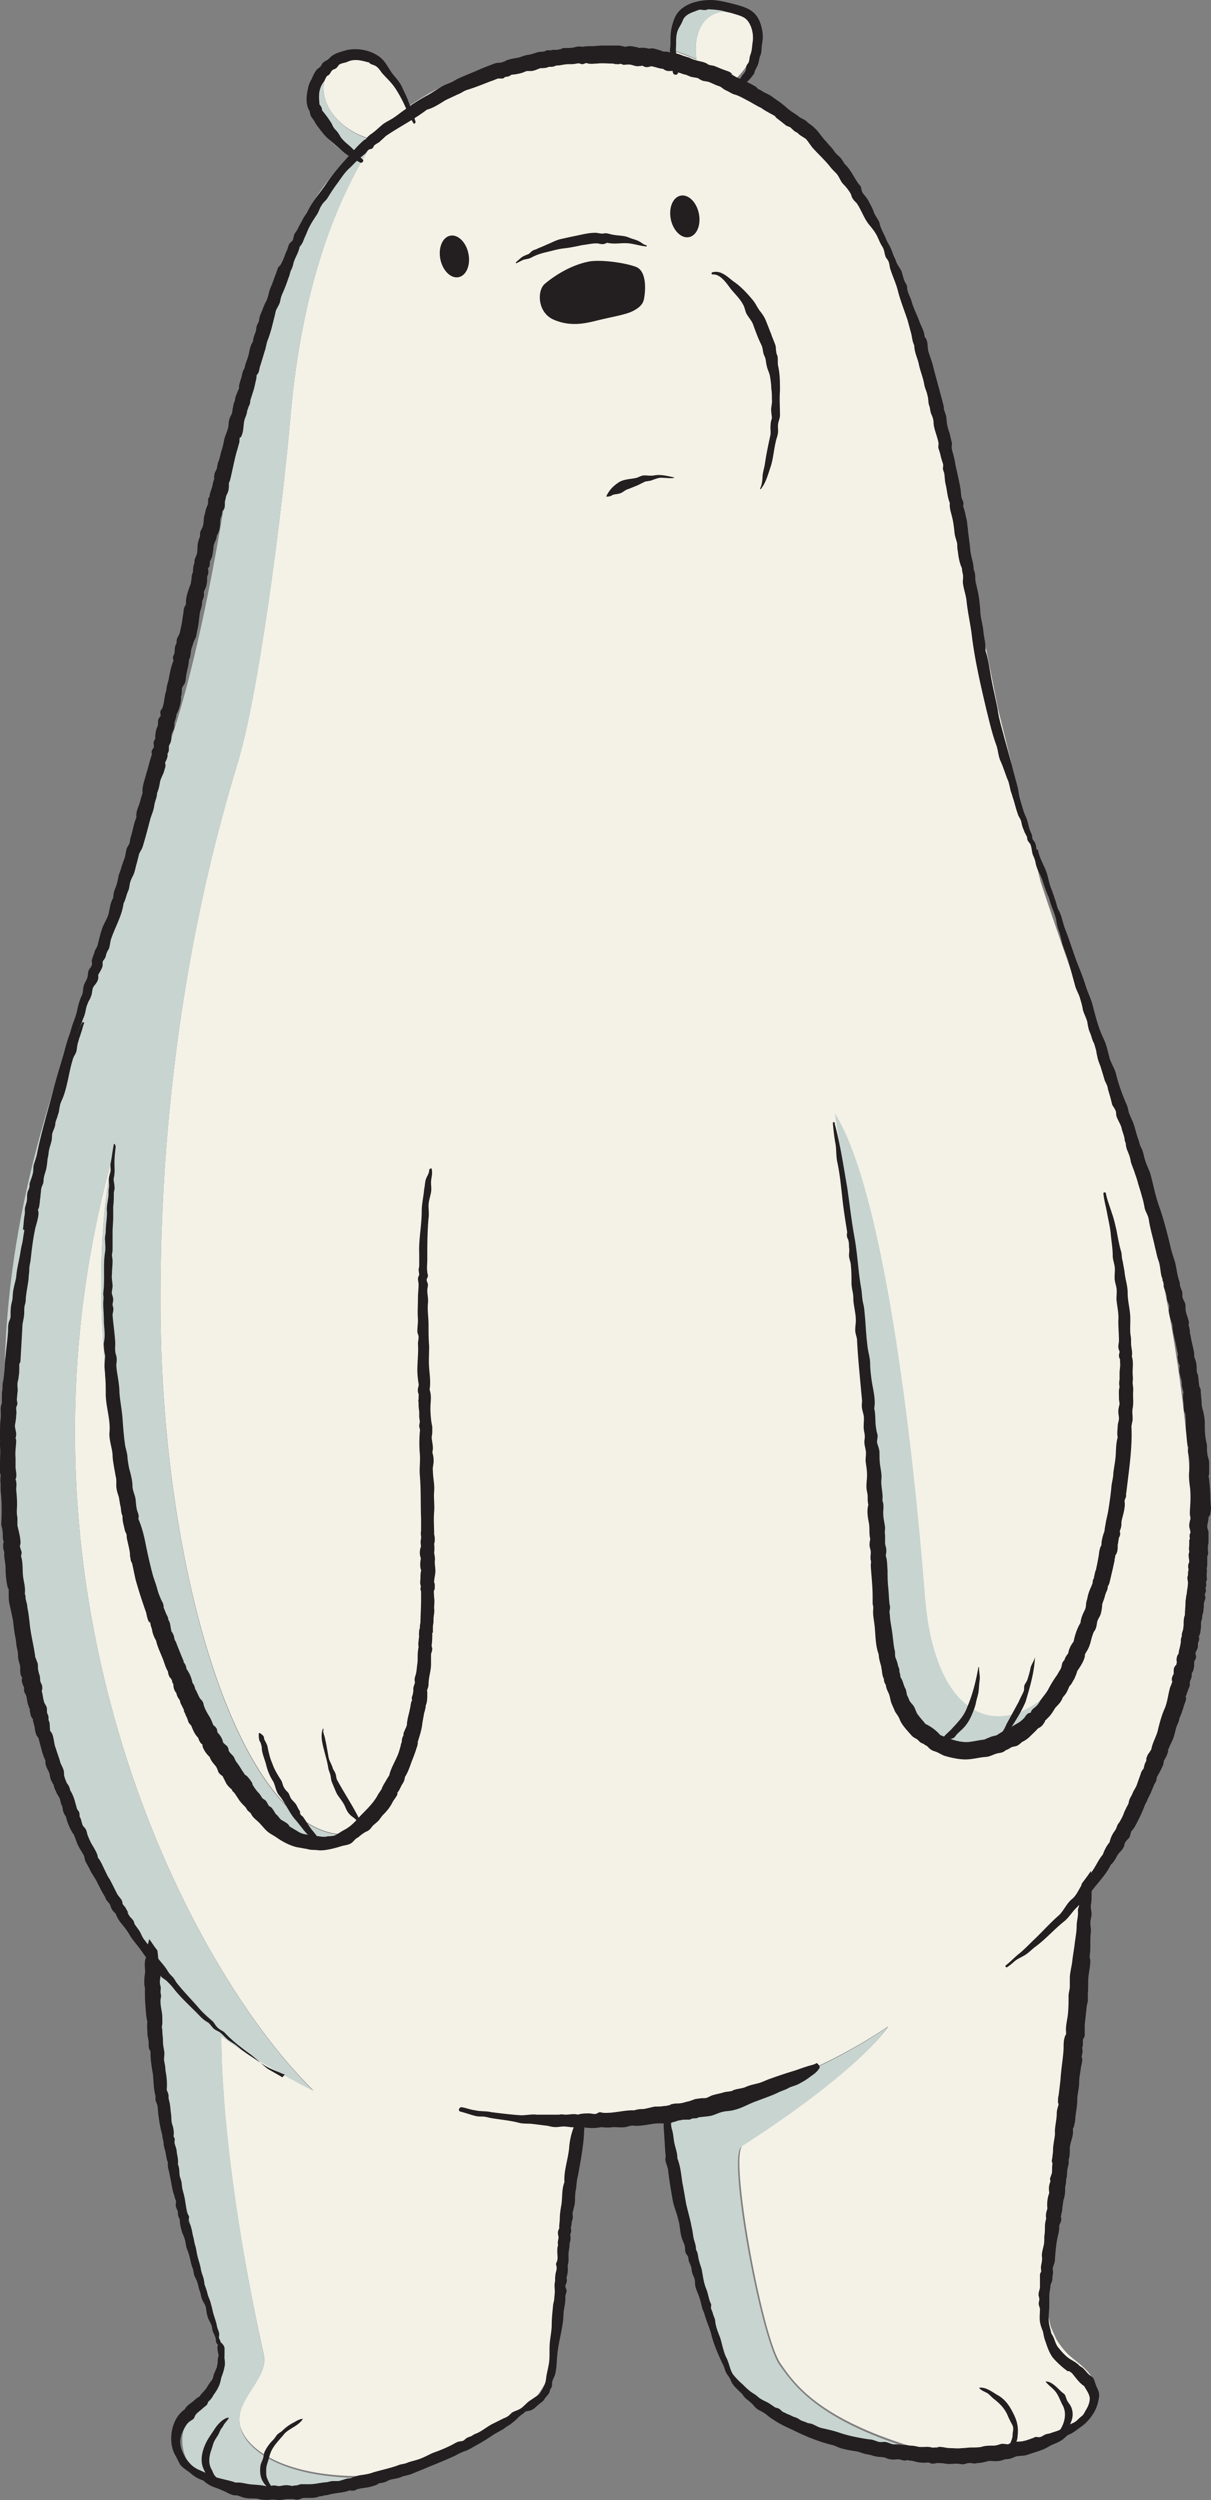 <svg xmlns="http://www.w3.org/2000/svg" width="135.966" height="280.637"><rect width="100%" height="100%" fill="#808080" stroke="none"/><g stroke-miterlimit="10" data-paper-data="{&quot;isPaintingLayer&quot;:true}" style="mix-blend-mode:normal"><g stroke-width=".698"><path fill="#c8d4d0" d="M106.636 276.066c-12.081-.698-21.648-5.796-22.905-7.332-.21-.28-.35-.559-.559-.768-1.536-1.327-2.235-4.12-2.444-4.819-3.352-12.5-4.19-19.344-5.866-25.699 0 0 12.85-1.815 24.72-9.846 0 0-2.792 4.679-16.34 13.408-1.606.978 2.165 21.439 4.26 24.442 1.885 2.653 5.028 7.123 19.134 10.614"/><path fill="#f4f2e7" d="M122.209 210.981c-1.187 17.668-4.958 36.733-4.679 46.3l.28.14c-.21.838-.21 1.746-.07 2.584 0 .21.07.349.07.489.07.21.07.349.14.558v.07c.209.489.418.978.628 1.397 0 .07.07.14.07.14a9 9 0 0 0 1.257 1.606c1.047.977 2.444 1.745 2.933 3.142.488 1.257-.07 2.724-.908 3.771l.279-.21c-.698 1.188-2.374 2.235-4.4 3.073-.07.07-.14.07-.209.14l.07-.07c-2.793 1.117-6.076 1.816-8.17 1.816-.909 0-1.747 0-2.654-.07-14.177-3.422-17.389-7.891-19.205-10.545-2.095-3.003-5.796-23.464-4.26-24.442 13.548-8.729 16.342-13.408 16.342-13.408C87.85 235.493 75 237.31 75 237.31c-3.352.558-6.564.768-9.567.838-1.536 6.494-2.444 18.226-3.212 24.442l.07.07c.21 1.256-.14 2.793-.768 4.19-.07.279-.28.628-.49.977a9 9 0 0 1-.907 1.327c-1.048 1.327-8.73 6.215-18.925 8.799-9.497.14-13.618-3.143-14.246-5.657-.698-3.002 3.282-5.237 2.654-8.03-5.098-23.046-4.75-35.755-4.75-35.755 3.493 2.653 10.336 6.145 10.336 6.145C20.671 220.41-.978 177.601 12.85 129.066c-6.285 26.886 8.38 82.265 25.28 76.818-11.033-.908-20.112-28.842-20.112-59.918s6.355-52.585 8.73-60.546 4.958-28.282 5.865-38.618c.769-8.869 3.073-22.696 10.894-33.17l-2.164 1.885c-4.68-1.537-6.565-6.006-3.562-8.66.559-.349 1.117-.558 1.467-.628.768-.07 1.815-.07 2.793.419 1.746.768 3.282 3.492 3.701 5.377C51.677 7.975 59.01 5.251 72 5.81c1.117.07 2.514.21 4.12.628l-.21-.628c.838.28 1.676.628 2.305.908-.629-3.98 1.815-6.774 5.726-4.819.21.21.35.42.489.629.629 1.047.559 2.374.14 3.491-.42 1.118-1.187 2.026-1.956 2.864 2.514 1.396 5.238 3.352 7.961 6.075 0 0 .14.21.42.559 2.793 2.863 5.027 6.005 6.564 8.799l-.07-.28c6.355 11.942 10.754 36.244 10.684 36.105l3.911 19.553 4.749 19.274c6.983 21.3 16.271 41.411 17.249 75.98l-.21-.909c-.14 14.386-5.447 28.283-11.662 36.942"/></g><path fill="#c8d4d0" d="M41.062 278.161c-3.003.699-6.215 1.257-9.567 1.467-.978.07-2.025.07-3.073-.07-2.374-.14-4.469-.768-5.866-1.676-.558-.349-1.117-.628-1.606-1.047l.559.14c-.07-.07-.14-.21-.21-.28-.838-1.187-1.187-3.282-.349-4.749 1.048-1.885 2.165-3.282 2.933-5.098.21-.349.35-.768.42-1.187.069 0 .069-.07.069-.07.07-.419.14-.838.14-1.257-.28-5.517-7.054-24.65-7.333-44.763a77 77 0 0 1-5.517-9.148C2.933 193.593.908 172.014.768 157.209L.488 157C.28 133.117 8.45 115.17 14.806 98.41l3.98-14.177c3.701-10.545 6.006-25.28 6.844-30.308 2.374-13.687 5.168-22.137 7.752-27.514l-.07-.07c1.466-3.631 3.7-6.564 5.936-8.869-2.584-1.536-4.75-4.12-4.12-7.332.279-1.467 1.536-2.584 2.653-3.213-3.003 2.584-1.117 7.053 3.562 8.66l2.164-1.886c-7.821 10.475-10.125 24.232-10.894 33.171-.907 10.336-3.491 30.657-5.866 38.618s-8.729 29.4-8.729 60.546 9.079 59.08 20.112 59.917c-16.9 5.447-31.565-49.93-25.28-76.817-13.827 48.465 7.822 91.273 22.347 105.589 0 0-6.843-3.492-10.335-6.146 0 0-.28 12.71 4.749 35.755.558 2.794-3.352 5.098-2.654 8.031.559 2.584 4.679 5.866 14.106 5.796M78.214 6.648c-.629-.28-1.397-.629-2.305-.908-.07-.35-.14-.698-.14-1.047 0-.978.14-2.026.63-2.864.418-.698 1.186-1.326 2.024-1.466l-.28.07c1.467-.35 3.074-.14 4.4.489a6.6 6.6 0 0 1 1.397 1.047c-3.91-1.955-6.355.838-5.726 4.679m30.028 189.529c-5.447-1.397-6.983-4.05-8.24-12.57-2.514-17.738-1.536-29.47-6.285-58.66 5.796 9.078 9.008 39.735 10.126 54.12 1.117 14.386 8.799 16.481 14.525 10.336-5.796 9.497-13.617 8.1-16.271 3.352"/><path fill="#231f20" d="M80.03 30.81c-.21 0-.21-.279.14-.279.837-.14 1.536.559 2.164 1.048.838.558 1.606 1.396 2.235 2.164.279.35.489.838.768 1.188.28.349.559.768.698 1.187.21.489.35.908.559 1.396.07.28.28.699.419 1.118.14.28.07.558.14.838 0 .14.07.349.14.489.069.349 0 .768.069 1.117.21.908.21 1.816.21 2.793-.07.908 0 1.816 0 2.724 0 .28-.07.419-.14.698-.14.42-.07.698-.07 1.117s-.21.838-.28 1.257c-.209.908-.279 1.886-.558 2.724-.28.838-.559 1.885-1.117 2.514 0 .07-.07 0-.07-.07.21-.349.28-1.047.28-1.466.069-.49.209-.908.279-1.397.14-.978.349-1.955.558-2.933.14-.489 0-.908.07-1.397 0-.279.07-.419.14-.698 0-.28-.07-.489-.07-.768-.07-.42.14-.908.07-1.327 0-.419 0-.838-.07-1.257 0-.419-.07-.908-.14-1.327s-.28-.768-.349-1.117c-.14-.489-.07-.768-.28-1.187-.209-.42-.139-.838-.348-1.257-.35-.699-.629-1.467-.908-2.235-.14-.42-.42-.698-.629-1.048-.28-.349-.28-.838-.489-1.187-.349-.698-.977-1.257-1.466-1.885-.42-.559-1.118-1.606-1.956-1.537m-22.067-1.257c-.07 0-.07-.07.07-.21.28-.209.489-.488.838-.628.14-.07.349-.14.489-.21s.279-.278.419-.348c.21-.14.419-.14.628-.28.35-.14.699-.279.978-.419.559-.21.978-.488 1.606-.628s1.257-.28 1.955-.42c.629-.139 1.257-.278 1.886-.278.349 0 .628.14.978.07.349-.07.558.07.977.14.699.139 1.257.069 1.886.348.349.14.698.21.977.35.35.14.56.418.908.488.07 0 .07.14 0 .14-.698-.07-1.327-.28-1.955-.35-.698-.07-1.327.07-2.025 0-.14 0-.42-.07-.49-.07.14 0-.209.14-.278.14-.28.07-.56-.07-.838-.07-.49 0-1.118.14-1.676.21-.629.14-1.327.28-1.956.35-.698.07-1.327.279-1.955.418-.629.14-1.257.35-1.746.629-.28.14-.489.14-.768.21-.28.07-.559.279-.908.418M75.63 53.576c.07 0 .07.14 0 .07-.35.07-.698 0-1.117 0-.49-.07-.769.07-1.188.21-.279.14-.628.14-.907.209l-.838.419-1.048.42c-.28.069-.489.278-.768.418-.28.14-.629.14-.908.21-.28.14-.35.21-.698.21-.07.069-.07 0-.07-.07.349-.7.768-1.118 1.397-1.537.558-.35 1.326-.35 1.955-.489.28-.07.559-.28.908-.28s.698.07 1.117 0c.698-.139 1.467.07 2.165.21m17.877 72.488c0-.14.28-.14.21.07.628 2.304.978 4.748 1.397 7.122.279 1.886.488 3.841.838 5.727.349 1.955.419 3.98.768 5.796.07.559.07 1.048.21 1.606.139.559.139 1.118.209 1.676.07 1.048.14 2.165.279 3.213.07.558.28 1.187.28 1.815 0 .559.07 1.118.139 1.676.14 1.118.559 2.375.28 3.492 0-.14-.07-.35-.07-.489.349.908.14 1.746.349 2.724 0 .21.14.488.14.698s-.07.489-.07.698c.07.35.279.768.279 1.187 0 .49 0 .908.07 1.397s.21 1.117.14 1.606c-.07.908.279 1.676.07 2.654 0-.14-.07-.35-.07-.559.349.699.209 1.048.209 1.676 0 .559.14 1.048.21 1.606 0 .28-.07.56 0 .839v.907c0 .28.14.49.14.838 0 .28-.07.629-.14.908 0-.21-.07-.419-.07-.628.349.628.279 1.257.349 1.955 0 .629 0 1.257.07 1.886.07.628.07 1.187.14 1.815 0 .14.07.28.07.42 0 .279-.07.418-.07.628 0-.21.07.489.07.628.069.629.209 1.257.278 1.886.07.628.14 1.257.21 1.606.14.35 0 .628.14.978.14.349.21.558.279.907.07.14.14.35.14.49 0 .279-.07-.07 0 .139.14.419.14.628.07 1.117l-.21-.838c.559.629.489.908.768 1.537.14.14.21.768.21.768s.21.419.279.628c.14.28.419.49.559.768.14.28.21.56.349.769.349.488.768.907 1.117 1.396-.21-.14-.35-.279-.559-.419.838.28 1.746.978 2.235 1.676-.21-.14-.35-.279-.559-.419 1.118.42 2.235.978 3.492.908.629-.07 1.187-.21 1.816-.28.21-.069-.21.07.14-.069.14-.07.349-.14.488-.21.42-.14.699-.209 1.048-.209-.28.07-.489.21-.698.28.558-.42 1.117-.769 1.745-.978.35-.14-.349.279.14-.07.14-.07.21-.21.35-.28.209-.14.488-.279.698-.419s.419-.349.558-.488c.14-.21.21-.35.42-.49.139-.069.348-.069.418-.139-.28.28 0-.28 0-.21.07-.139.21-.209.35-.349.209-.14.349-.349.488-.558.28-.489.699-.908.978-1.397.28-.559.628-1.117.978-1.606.14-.21.279-.489.419-.698.14-.35 0 .07.07-.14s.07-.35.139-.559c0-.07.28-.419.21-.279-.07.21.14-.419.14-.35.139-.279.348-.488.558-.767-.07.279-.21.488-.28.698 0-.768.35-1.397.839-1.955-.07.279-.21.488-.28.698.14-.978.489-2.165 1.118-2.933-.07.21-.21.419-.28.628 0-.628.21-1.117.489-1.676.07-.14.07-.21.14-.349-.07.21 0-.14 0-.21 0-.209.07-.488.14-.698.07-.488.279-1.047.488-1.466 0-.07.21-.489.14-.28-.07.14 0-.279 0-.279 0-.14.14-.28.14-.419.07-.28-.07.21 0-.07.07-.21.07-.349.14-.558 0-.14.139-.28.069-.07 0-.21.14-.768.14-.768.07-.42.14-.699.21-1.187 0-.21.069-.42.139-.699.07-.14.14-.28.07-.07.07-.14.07-.349.07-.488q.105-.734.419-1.467c0 .28-.07.489-.07.698-.07-.628.07-.977.14-1.536.139-.629.209-.908.279-1.327.14-.908.279-1.816.349-2.723.07-.49.21-.978.21-1.467.07-.489.139-.908.209-1.397.14-.977 0-2.025.419-2.933 0 .21-.07.42-.07.629-.21-.629-.07-1.117-.07-1.536 0-.28.14-.559.14-.838 0-.28-.07-.49-.07-.769 0-.349.07-.558.14-.838 0-.209-.07-.419-.07-.698 0-.628-.07-1.047.21-1.606 0 .21-.07.35-.07.559-.14-.35-.14-.629-.07-1.048v-.698c0-.28.07-.699.07-.908 0-.35-.07-.559.07-.908 0 .21.07.35.07.559-.14-.21-.28-.49-.28-.699 0-.21.07-.279.07-.488-.07-.14-.14-.35-.14-.49 0-.279.07-.488.07-.698 0-.698-.07-1.466-.07-2.234.07-.838-.14-1.606-.21-2.444 0-.42.07-.908 0-1.257-.07-.42-.209-.699-.209-1.188 0-.419.07-.838 0-1.257s-.21-.768-.21-1.187c0-.768-.14-1.536-.209-2.304-.07-.838-.28-1.676-.419-2.445-.14-.768-.35-1.466-.419-2.234 0-.14.28-.14.28 0 .139.768.488 1.606.698 2.304.21.559.349 1.257.489 1.816.14.768.279 1.536.488 2.304.14.35.07.769.21 1.188.07.419.14.768.21 1.187.07.838.349 1.536.349 2.374s.209 1.606.279 2.444-.07 1.676.07 2.445c.07.419 0 .768.07 1.187.07.489.14.768 0 1.257 0-.14-.07-.35-.07-.49.349.7.21 1.328.21 2.096 0 .35.069.698 0 1.047 0 .35.069.56.069.908-.07.699.07 1.397-.07 2.095-.07.42 0 .699 0 1.048 0 .21 0 .349-.07.558 0 0-.07.49-.07.28.14 2.444-.279 5.028-.558 7.472-.07.21 0 .419-.07.628-.07.07-.14.49-.14.21 0 .28.07.628 0 .908-.07.698-.349 1.327-.349 1.746 0 .21 0 .349-.07.558 0 0-.14.56-.14.21 0 .14.07.28.07.419 0 .28-.14.419-.209.628.14-.279 0 .14 0 .21 0 .21-.07.35-.07.489 0 .349 0 .628-.14.908-.07.21-.07.21-.07.07-.07.14-.07.209-.07.349-.069.14-.069.21-.069.349-.07.349-.14.628-.21.977-.14.56-.209.908-.349 1.467 0 .07-.21.628-.14.28-.07.209-.07.418-.139.628-.14.28-.21.489-.28.768-.07.28-.209.559-.279.838 0 .35-.07.698-.14.978-.07.349-.348.628-.418.977-.07.35-.07.629-.28.978-.07.07-.21.35-.07.07-.07.14-.14.349-.209.558-.07.21-.14.49-.21.769-.14.419-.209.628-.488 1.047l-.21.42c0-.07.14-.28.07.069-.14.628-.698 1.397-1.047 1.885.07-.279.209-.488.279-.698-.07.559-.21.838-.42 1.327-.139.21-.209.35-.278.489-.07.07-.42.558-.21.21-.14.279-.28.698-.489.977 0 0-.419.559-.21.21-.139.209-.139.349-.279.558-.21.35-.488.559-.698.838-.21.35-.419.698-.698.978l-.42.419q-.209.105 0 0c0 .14-.07.21-.139.28-.21.418-.628.558-1.047.767.209-.14.349-.279.558-.419-.28.42-.628.699-.977 1.048-.14.14-.28.28-.49.419-.07.07-.698.419-.418.21-.14.139-.28.279-.49.418-.209.14-.418.14-.697.21-.14.07-.35.21-.49.28 0 0-.348.139-.209.069.21-.14-.07.07-.07.07-.279.21-.419.21-.768.28-.28 0-.07-.07 0-.07a.53.53 0 0 1-.28.139c-.418.14-.767.35-1.186.35-.769.069-1.467.278-2.235.278s-1.676-.209-2.374-.419c-.35-.14-.629-.349-1.048-.488-.489-.14-.628-.35-.978-.699.21.21-.21-.07-.279-.14-.21-.07-.35-.139-.489-.279l-.21-.21s.21.14 0 0c-.209-.139-.418-.209-.628-.418-.419-.489-1.047-1.118-1.327-1.746-.14-.419-.349-.629-.558-.978-.14-.349-.28-.628-.42-.977-.139-.42-.139-.769-.348-1.188-.21-.419-.28-.698-.28-1.117.14.21.21.42.28.629-.49-.559-.56-.838-.42-1.537 0 .28.07.49.07.699-.279-.35-.279-.559-.349-.978 0-.14-.14-.768-.07-.559-.21-.698-.349-1.117-.279-1.885 0 .28.07.489.07.698-.489-1.047-.42-2.374-.559-3.492-.07-.628-.21-1.187-.14-1.815v-.14c0-.21-.07-.35-.07-.489v-.768c0-1.117-.139-2.304-.209-3.422 0-.349.07-.419 0-.628-.07-.35 0-.559 0-.908 0-.28-.14-.559-.14-.838 0-.28.07-.629.14-.908 0 .21.07.42.07.629-.35-.838-.14-1.397-.28-2.165-.139-.699-.279-1.537 0-2.235 0 .14.07.35.07.559-.209-.49-.209-.769-.209-1.327 0-.35-.14-.629-.14-1.118 0-.419.07-.838.07-1.257 0-.488-.07-.907-.14-1.396s.07-.908 0-1.327c-.07-.489-.209-.768-.14-1.257.07-.489 0-.629-.069-1.048-.07-.419 0-.907 0-1.326s-.14-.699-.21-1.118c-.07-.349 0-.628 0-.908-.07-.698-.14-1.466-.209-2.234-.14-1.537-.28-3.003-.35-4.47 0-.419-.209-.768-.209-1.187s.07-.768.07-1.117c0-.698-.21-1.467-.28-2.235 0-.28 0-.558-.069-.908-.07-.349-.14-.698-.14-1.047 0-.559 0-1.257-.07-1.956 0-.349-.209-.768-.209-1.117 0-.28.07-.628 0-.908 0-.279 0-.558-.07-.768 0-.14-.14-.28-.14-.419-.07-.21 0-.349 0-.559-.209-1.326-.419-2.583-.558-3.98-.14-1.257-.28-2.654-.559-3.91-.14-.699-.07-1.397-.21-2.096-.139-.768-.209-1.466-.279-2.234m-45.322 5.307c0-.21.35-.28.28-.14.14.559-.07.978-.07 1.537 0 .349.07.698 0 1.047-.07.489-.28.978-.28 1.536 0 .49.07.908 0 1.397-.14 1.536-.14 3.073-.14 4.679 0 .419-.07.908 0 1.327 0 .21.07.28.07.489 0 .14-.14.28-.14.419 0 .21.14.349.14.558s-.07.42-.07.629c0 .489.14.978.07 1.466-.07.838.07 1.537.07 2.375s0 1.606.07 2.444c0 .768-.07 1.606 0 2.444.07.908.21 1.746 0 2.654 0-.14-.07-.35-.07-.559.42.978.21 1.536.21 2.444 0 .559.07 1.467.21 2.025v.629c0 .14-.07.628-.07.489 0 .419.14.838.14 1.327 0 .07-.07.628-.07.419.07.279.14.488.14.768.069.489-.14.908-.07 1.327 0 .768.209 1.536.139 2.304s.07 1.536 0 2.305c-.07.838 0 1.676 0 2.444 0 .14.07.35.07.489v.349s-.07.419-.07.21c0 .14.07.698 0 1.047 0 .21.14.559.07 1.047 0 .35.07.699.07 1.048 0 .419-.14.838-.14 1.257 0 .35 0-.14.07.21v.488c0 .07-.07.35-.07.14-.07.21 0 .698 0 .908.07.419 0 .768 0 1.187.07.419-.07.838-.07 1.257 0 .35-.07-.14 0 .21 0 .209-.07.418-.07.628v.559c-.07.349-.07-.14-.07.21 0 .418 0 .837-.07 1.256v.07c0 .14.07.28.07.35 0 .278-.14.488-.14.697v1.048c0 .768-.279 1.466-.279 2.235 0 .349-.14.558-.21.838.07-.28.07.14.07.21 0 .418 0 .907-.139 1.256l-.07.21c.07-.28 0 .21 0 .21-.07.209-.07.348-.14.488-.07.419-.14.768-.209 1.187-.07.768-.35 1.536-.559 2.235.14-.35 0 .349-.07.489s-.07.279-.14.419c-.139.419-.278.768-.418 1.117-.28.768-.489 1.466-1.048 2.165.07-.21.21-.42.28-.629 0 .49-.07.699-.35 1.118-.14.21.07-.14-.07.14l-.209.418c-.07.14-.21.28-.28.42.14-.21.07.14 0 .209-.139.28-.348.489-.488.768-.28.559-.628.978-1.047 1.397-.21.21-.35.489-.56.698-.209.21-.418.35-.628.559-.21.28-.349.489-.698.628-.14.07-.28.14-.559.35q-.628.523-1.466.837c-.559.21-1.048.49-1.676.42-.35 0-.629-.14-.908-.21-.28 0-.489 0-.768-.07-.35-.07-.28-.628.07-.628.349 0 .558-.07.838-.14.21-.07.489 0 .768-.07.419-.14.838-.489 1.257-.698.908-.49 1.397-1.187 1.955-1.746.629-.629 1.397-1.397 1.816-2.235l.419-.628c.14-.28-.14.21 0-.07l.21-.42c.279-.418.488-.907.837-1.256-.07.21-.21.419-.279.628.07-.977.768-1.955 1.117-2.933.07-.21.14-.489.21-.698 0-.14.21-.768.14-.419 0-.21 0-.35.07-.559 0-.07.209-.419.14-.21-.07.28 0-.418 0-.348.069-.14.139-.28.139-.35.14-.209.21-.488.28-.698-.14.35 0-.28 0-.349.069-.419.209-.838.278-1.257.07-.21.07-.489.14-.698 0-.14.14-.28.14-.42 0 .28-.07 0-.07-.07 0-.209.14-.418.14-.628.07-.21 0-.489.07-.698.07-.14.14-.559.14-.28v-.279c-.07-.279 0-.489.069-.698.14-.419.14-.908.21-1.327.07-.489 0-.908.07-1.397 0-.07.07-.628.07-.279 0-.349-.07-.489 0-.838 0-.21.069-.489.069-.698-.07.349 0-.49 0-.559 0 0 .07-.28.07-.07v-.21c0-.139.07-.767.07-.418 0-.908.07-1.816.07-2.724v-.838c0-.14-.07-.21-.07-.349 0-.14.07-.28.07-.419 0 .28-.07 0-.07-.07-.07-.21 0-.489 0-.698 0-.35 0-.559.07-.838v-.07c0-.07-.07-.21-.07-.28-.07-.418 0-.977.14-1.396 0 .28.07.489.07.698-.28-.558-.35-.907-.21-1.536.07-.07.07-.489.07-.21a1.7 1.7 0 0 1 0-.837v-.28c-.07-.28 0-.489 0-.768v-1.187c-.07-1.606 0-3.213-.14-4.889-.07-.768.07-1.606 0-2.374a15 15 0 0 1 0-2.514c.07-.21-.07-.419-.07-.628s.07-.35.07-.559c0 .14-.07-.419-.07-.489v-.559c-.07-.488-.07-.628-.07-1.047-.07-.28 0-.21 0-.419 0-.28 0-.489.07-.768 0 .14.07.349.07.558-.14-.279-.28-.558-.21-.907 0-.14.07-.21.07-.35.07-.628 0-.14 0-.14-.07-.558-.14-1.047-.14-1.605 0-.978.14-1.956.07-2.933 0-.28.07-.49.07-.769 0-.21-.14-.419-.14-.628 0-.42.07-.908.07-1.327-.07-.838 0-1.676 0-2.514 0-.419.07-.978.07-1.397 0-.279-.07-.419-.07-.698 0-.14.14-.419.14-.419 0-.07-.07-.489-.07-.628.07-.21.07-.42.07-.629v-1.117c-.07-1.607.28-3.143.28-4.749 0-.838.209-1.676.279-2.514.07-.28.07-.559.14-.908.07-.419.418-.768.418-1.187"/><path fill="#231f20" d="M12.78 128.438c0-.07.14-.07.21.28-.07.628-.14 1.186-.14 1.815 0 .628.07 1.047-.07 1.676-.07.35.07.559.07.978.07.279-.07.488-.07.768 0 .489 0 .977-.07 1.466v1.187c0 .56-.07 1.188-.07 1.746v1.676c0 .28 0 .49-.07.768 0 .28.07.49.07.769 0 .488-.07.977-.07 1.466-.07.42.07.908.07 1.327 0 .35-.14.629-.07.908.07.21.14.419.14.628s-.07.35-.07.56c0 .139.07.209.07.348.07.28-.07.559-.07.838.07.908.21 1.816.28 2.794.07.558-.07.977.07 1.536.139.419.139.698.069 1.187 0 .559.14 1.187.21 1.676s.14.978.14 1.467c.069.977.278 1.955.348 2.933s.14 1.955.28 2.933c.07.488.279.977.279 1.536.07.489.14 1.047.28 1.466.139.56.279 1.118.279 1.676 0 .28.14.699.279 1.118.14.558.07.838.21 1.466.07.35.209.49.209.838 0 .07-.07.35-.07.14.07.14.07.21.14.35.349.907.558 1.745.768 2.862.21.978.419 1.956.698 3.003.14.559.35 1.048.49 1.537.139.558.278.907.488 1.396l.21.42c0-.07.14.558.07.348-.07 0 .139.42.209.629s.21.419.28.628c.069.14 0 .28.069.42-.14-.35.07-.07.07 0 .14.279.14.628.21.907.07.28 0 .21-.07.07.07.14.209.21.279.42.14.209.14.488.21.697.139.21.209.42.279.629.21.489.419 1.047.628 1.536 0 0 .21.49.07.28-.14-.14.14.21.14.21.21.348.21.628.21.977-.07-.21-.21-.489-.28-.699.558.56.977 1.537.977 2.305-.07-.21-.21-.489-.279-.698.42.419.559.698.559 1.326-.07-.209-.21-.488-.28-.698.42.42.49.838.769 1.327q.105.315 0 0c.07.14.21.21.279.35.14.139.14.348.21.558.14.419.349.768.558 1.117.28.42.42.908.629 1.397-.14-.14-.28-.35-.42-.559.28.21.56.35.699.698 0 .07.07.49 0 .28-.07-.14.07 0 .07.07.21.21.349.419.489.698.07.14.07.35.21.559-.07-.14-.07-.14.069 0 .14.14.28.21.35.349.139.21.069.419.209.558.14.21.349.35.489.56.07.139.14.348.279.558.28.349.489.698.698 1.047.07.07.35.49.14.28.14.14.349.21.489.419.14.14.279.349.419.558.07.14.07.28.14.42 0 0-.14-.21 0-.07.209.349.418.628.698.907l.419.629c-.21-.21.21.07.279.14.14.14.21.349.35.558s-.07 0-.07 0c.07.07.279.14.349.21.209.21.349.489.488.698.14.28-.14-.07.14.14.14.14.28.349.419.489.21.14 0 0 0 0 .07.07.14.14.21.14.209.139.488.279.628.418.07.07.14.21.21.28-.21-.14-.14-.07 0 0l1.047.628c.419.21.559.21.978.28.14 0 .349.14.558.209 0 0 .35-.07.42-.07.488.07.837.14 1.256.07.35-.07.768-.07 1.118-.14.419-.07.768 0 1.187-.14.349-.14.628-.14.977-.14.21.07.42.35.14.49-.419.21-.489.489-.838.698-.349.21-.838.21-1.187.35-.698.209-1.746.488-2.444.418-.42-.07-.838 0-1.257-.14-.42-.07-.768-.14-1.187-.209-.838-.21-1.606-.628-2.305-1.117-.419-.28-.768-.42-1.117-.768-.28-.28-.559-.629-.838-.908-.28-.28-.629-.49-.838-.908-.14-.21-.14-.21 0-.07-.14-.07-.21-.21-.35-.28-.139-.139-.209-.348-.348-.488-.28-.28-.56-.559-.769-.908l-.419-.628q-.105-.315 0 0l-.21-.21c-.069-.07-.069-.21-.139-.28.14.14.14.14-.07 0-.21-.209-.349-.349-.489-.558l-.628-1.257c.14.14.28.35.419.559-.28-.21-.559-.35-.698-.629-.07-.21-.14-.419-.28-.628-.349-.42-.628-.699-.768-1.327.14.14.28.349.42.558-.49-.349-.909-.838-1.118-1.396-.21-.489.14.14 0-.14 0-.14-.14-.21-.21-.28-.21-.279-.28-.488-.349-.837.14.14.28.349.42.558-.63-.488-.839-.907-1.118-1.606.14.21 0 0-.07-.14-.07-.07-.21-.209-.28-.349-.07-.209-.14-.488-.279-.698-.07-.21-.14-.349-.21-.489-.139-.349.14.07 0-.14l-.418-.837c0-.14-.07-.28-.14-.42s.14.21-.07-.07c-.21-.348-.28-.628-.28-1.047.07.21.21.49.28.699-.349-.35-.489-.559-.558-.978s.07.07 0-.14c0-.14-.07-.21-.14-.349 0-.14-.07-.28-.14-.419.14.21-.07-.07-.14-.14-.209-.349-.209-.628-.209-.977.07.21.21.489.28.698-.56-.628-.63-1.327-.978-2.095-.28-.698-.629-1.397-.699-2.165.07.28.21.49.28.699a3 3 0 0 1-.559-1.048c-.07-.14-.07-.35-.14-.559-.07-.419.14.21-.07-.21-.07-.209-.07-.418-.14-.558-.069-.14 0 .28-.139-.07-.14-.279-.21-.628-.28-.977a57 57 0 0 1-1.186-3.701c-.14-.629-.28-1.327-.42-1.956.07.28-.139-.21-.139-.28 0-.139-.07-.348-.07-.488 0-.35-.07-.628-.14-.978-.07-.279-.14-.628-.209-.907 0 0-.07-.629 0-.35-.07-.21-.14-.349-.21-.488-.14-.699-.418-1.397-.209-2.096 0 .21.07.42.07.629-.35-.489-.28-.908-.35-1.257-.07-.21-.139-.768-.209-1.117-.14-.42-.28-.838-.28-1.257v-.42c0-.209 0-.418-.069-.628-.07-.419-.14-.768-.21-1.187s-.14-.838-.14-1.257c-.069-.838-.418-1.676-.348-2.514.14-1.397-.42-2.863-.42-4.33 0-.698 0-1.327-.07-2.025 0-.35-.069-.698-.069-1.117s.07-.768.07-1.118c-.07-.349-.14-.698-.14-1.117-.07-.28.07-.559.07-.838.07-.698-.07-1.327-.07-2.025 0-.629-.07-1.257-.07-1.886 0-.349.07-.628 0-.977 0-.35.07-.699.07-.978.07-1.257-.07-2.584.14-3.84.07-.42 0-.839 0-1.258-.07-.349.07-.698.07-1.047 0-.699.14-1.397.14-2.095-.07-.629.07-1.118.14-1.676.069-.35 0-.699.069-1.048.07-.349 0-.628 0-.978 0-.349.14-.628.21-.977 0-.28-.07-.629 0-.908.14-.698.209-1.397.349-2.095m79.26 103.633c-.209.42-.558.699-.977.978-.349.28-.768.559-1.187.768-.419.28-.908.35-1.327.559-.349.21-.838.349-1.117.489-.699.349-1.537.628-2.444.977-.838.28-1.607.768-2.445.978-.419.14-.838.14-1.257.21s-.838.279-1.257.418c-.419.14-.977.14-1.396.21h-.14l-.14.07c-.14.07-.419.07-.558.07-.07 0-.35.14-.35.14h-.418c-.21 0-.42 0-.629.07-.07 0-.489.069-.35.069-.139.07-.278.07-.418.14-.07 0-.14 0-.21.07-.21.07-.488.07-.698.07h-.698c-.42 0-.838.07-1.257.139-.42.07-.908.14-1.327.14-.21 0-.42-.07-.629 0-.21 0-.419.14-.628.14-.42.07-.838 0-1.327 0-.419.07-.838.07-1.327 0a5.3 5.3 0 0 1-2.095 0q-.42.105-.838 0c-.419.07-.838-.07-1.327-.07-.279 0-.558.07-.908.07-.279 0-.558-.07-.838-.14l-1.676-.21c-.488-.07-1.117 0-1.606-.14-1.047-.279-2.165-.349-3.282-.558-.28-.07-.559-.14-.838-.14-.28 0-.489 0-.768-.07-.559-.14-1.117-.349-1.676-.489-.28-.07-.14-.488.14-.488.488.07.977.279 1.536.349.559.14 1.257.07 1.816.21 1.117.139 2.234.279 3.352.348.558 0 1.187-.14 1.745-.07h2.514c.28-.07.49 0 .699 0 .558 0 .908-.14 1.396 0 .42-.14.838-.14 1.327-.14.07 0 .49.07.559.07.21 0 .35-.139.559-.209.14 0 .279.07.419.07 1.117.07 2.234-.28 3.282-.28h.14c.14 0 .21-.07.349-.07.21-.069.489-.069.698-.069.489-.07.908-.21 1.327-.28.35 0 .698 0 1.047-.07.14 0 .28 0 .42-.069h.14c.139-.07.209-.14.348-.14.21-.07.49-.07.699-.07.698-.07.558-.14 1.326-.279-.349.07.42-.14.49-.21.139 0 .348-.07.558-.07.28-.069.559 0 .768-.069.21-.07.42-.21.629-.28.419-.139.907-.209 1.326-.348.28-.07.56-.07.838-.14h.07c-.07 0-.14 0 0 0a.53.53 0 0 1 .28-.14c.419-.14.907-.14 1.326-.349.49-.21.978-.28 1.467-.419.419-.14.838-.35 1.257-.489q1.152-.419 2.514-.838c.489-.14.978-.349 1.466-.489.35-.14.908-.21 1.188-.419.21.14.349.35.349.49"/><path fill="#231f20" d="M86.664 270.34c-.42-.14-.838 0-1.257-.14-.28-.14-.42-.349-.699-.488-.279-.14-.419-.21-.628-.42-.28-.279-.698-.488-.978-.768l-.628-.628c-.28-.35-.35-.489-.49-.838-.139-.28-.348-.489-.488-.768-.14-.35-.21-.699-.419-1.048-.489-1.047-.978-2.165-1.257-3.352-.21-.698-.489-1.327-.698-2.025-.07-.28-.21-.559-.28-.768l-.21-.838c-.139-.559-.418-1.048-.558-1.606-.07-.35 0-.629-.14-.978-.14-.35-.21-.419-.279-.838 0-.419-.21-.698-.35-1.117 0-.14 0-.28-.069-.42-.07-.139-.21-.279-.28-.488-.07-.28 0-.559-.139-.908-.14-.35-.28-.629-.35-.978-.139-.628-.139-1.257-.348-1.885-.14-.629-.42-1.257-.559-1.886-.21-1.187-.419-2.374-.559-3.631-.07-.35-.21-.629-.279-.978-.07-.279.07-.489 0-.698-.07-.629-.07-1.257-.14-1.955 0-.42-.07-.838-.07-1.327 0-.21 0-.42-.07-.629 0-.419.07-.768.07-1.187.14 0 .28 0 .42-.07h.14c.139.559.209 1.187.279 1.816 0 .21.07.489.14.698.139.559.139 1.118.279 1.606.14.56.279.908.279 1.467.35.908.419 1.746.559 2.723.14.699.279 1.537.419 2.375.21.908.488 1.815.628 2.653.14.49.14.978.28 1.467.14.419.209.698.209 1.047.21.35.21.629.28.978.07.35.209.768.348 1.187.14.699.21 1.467.49 2.165.139.35.209.629.279.908.07.28.14.559.279.838.07.14 0 .35 0 .489.07.21.14.35.21.559.07.349.279.628.279.977.07.629.349 1.257.558 1.816.21.698.35 1.466.629 2.095.35.628.419 1.327.768 1.955.28.559.699 1.118 1.118 1.606a6.6 6.6 0 0 0 1.396 1.048c.42.28.559.489 1.118.628.349.07.419.14.698.35.28.07.21.21.07.21m35.894-58.103v.629c0 .28 0 .559-.07.908-.07.419.07.698.07 1.047 0 .35-.14.699-.14 1.048 0 .28.07.558.07.908-.07.558-.07.907-.07 1.536 0 .419 0 .768-.07 1.187v.21c0 .14.07.21.07.349 0 .628-.14 1.187-.209 1.815-.07.629 0 1.257-.07 1.886v.768c0 .28-.14.559-.14.838l-.209 1.886v1.257s-.14.419-.21.419v.419s0 .488-.07.419c0 .279.07.489 0 .768 0 .07-.07.28-.07.28 0 .139.07.209.07.348 0 .28-.07.56-.139.838-.07.629-.21 1.188-.21 1.816s-.209 1.257-.209 1.886c0 .698-.14 1.257-.21 1.955 0 .28-.07.628-.14.908a.53.53 0 0 1-.139.349v.21c.07.698-.28 1.256-.349 1.955 0 .558 0 .977-.14 1.396.07.42-.07.629-.14 1.118-.07.419 0 .698-.139 1.047 0 .21 0 .42-.07.699-.07.349 0 .628-.07.977 0 .14-.07.28-.07.42-.07.209-.07.07-.07.209-.07.21-.07.558-.139.838 0 .349-.07.558-.14.908-.07.21.07.279 0 .558 0 .14-.21.559-.21.559 0 .35 0 .489-.069.838-.28 1.047-.35 2.095-.419 3.073 0 .279-.14.488-.21.768-.07.21 0 .349 0 .628 0 .21-.07.35-.07.559 0 .28-.07.559-.209.768 0 .42-.14.838-.14 1.327v.978c0 .488-.07.977-.07 1.466 0 .49.07.838.21 1.327.35 1.676.908 3.073 2.165 4.26.14.14-.07.489-.28.35a10.5 10.5 0 0 1-1.606-1.467c-.419-.56-.628-1.188-.838-1.816-.14-.35-.209-.698-.279-1.117-.14-.35-.28-.699-.349-1.118-.07-.489 0-.908 0-1.397 0-.209-.14-.419-.14-.628s.07-.35.07-.489c0-.28-.14-.419-.07-.698 0-.21.14-.42.14-.699v-1.396c0-.07.14-.35.14-.35 0-.209-.07-.418 0-.698.07-.419.14-.628.07-1.047 0-.42.14-.838.209-1.187.07-.21.07-.699.07-1.048.07-.349.07-.768.07-1.047 0-.35.07-.629.14-.908-.07-.42 0-.699.139-1.118-.07-.558 0-1.257.21-1.745-.07-.49-.07-.838.14-1.327a.6.6 0 0 1 0-.489c0 .07.139-.419.139-.35.07-.348 0-.698.07-1.047v-.14c0-.07-.07-.139-.07-.209 0-.21.07-.349.07-.489s.07-.419.07-.768c0-.698.279-1.676.209-2.025 0-.698.21-1.397.21-2.095 0-.42.14-.698.209-1.048v-.07c0 .07-.07 0-.07-.14 0-.278 0-.558.07-.767.07-.559.14-1.118.21-1.746.07-1.257.349-2.793.349-3.632 0-.349 0-.838.14-1.187 0-.07.07-.21.139-.279v-.28c-.07-.698.14-1.326.21-2.025s.07-1.326.07-2.025c0-.349.139-.698.139-1.047v-.908c0-.629.21-1.327.28-1.955.07-.699.209-1.327.279-2.026.07-.558.21-1.257.21-1.885s.209-1.117.139-1.746c0-.14.07-.349.14-.559 0-.14.07-.279.07-.349l-.07-.349c0-.14.14-.28.14-.419.069-.489.069-.908.139-1.327.349-.489.698-.908 1.047-1.466 0 .489 0 .977-.07 1.536.21.07.14.42.14.698M25.21 263.776c0 .768 0 1.536-.21 2.234-.14.35-.279.838-.488 1.188-.28.419-.699.768-.978 1.187-.07.07-.21 0-.21-.07.35-.838.978-1.536 1.118-2.514.14-.559.14-.978.07-1.536-.07-.35-.14-.699-.07-1.048-.14-.21-.21-.28-.21-.628-.07-.35-.21-.56-.349-.908-.07-.28-.07-.559-.21-.838-.139-.28-.279-.49-.348-.768-.14-.35-.14-.699-.21-1.048s-.28-.559-.419-.908c-.14-.349-.14-.628-.28-.978-.14-.349-.14-.628-.279-.977-.07-.28-.28-.559-.349-.838-.07-.28-.07-.559-.21-.838-.209-.629-.279-1.327-.558-1.956-.14-.349-.14-.558-.21-.907-.07-.35-.21-.699-.349-.978-.14-.489-.28-.978-.28-1.536a1.18 1.18 0 0 1-.209-.699c0-.349-.14-.349-.21-.698-.069-.21 0-.35 0-.559s-.139-.349-.139-.489c-.07-.279-.14-.419-.21-.698-.139-.559-.209-1.187-.348-1.746-.07-.558-.28-.908-.21-1.466-.21-.489-.21-1.048-.35-1.467-.069-.14-.069-.349-.139-.558v-.28c-.07-.28-.14-.489-.14-.768-.209-.698-.349-1.536-.418-2.095-.07-.35-.07-.978-.14-1.257 0-.07-.14-.35-.21-.559v-.488c-.21-.769-.21-1.537-.279-2.375-.14-.838-.28-1.606-.28-2.444v-.14a.53.53 0 0 0-.139-.279c-.07-.21-.07-.489-.07-.698 0-.42-.14-.769-.14-1.118 0-.419-.07-.838 0-1.257 0 .28 0-.21-.07-.279 0-.21-.07-.35-.07-.559-.069-.768-.139-1.536-.139-2.304v-.629c0-.14-.07-.349-.07-.489 0-.419 0-.768.07-1.117.07-.489-.07-.908 0-1.327 0-.21.07-.419.14-.558s.07-.28.07-.35c.07-.419.07-.838.14-1.187.07-.14.07-.349.14-.489.069.07.139.21.209.28.14.21.419.628.488.698.07.07.14.21.21.28.07.418.07.768.14 1.187.07.349.21.698.21 1.117v.559c0 .21-.07.419-.07.628 0 .14 0 .28.07.489.069.28 0 .489 0 .768 0-.14.069.35.069.35 0 .139-.07.348-.07.558 0 .489.07.768.14 1.187.07.35.07.768.07 1.187 0 .21 0 .35-.07.559 0-.14.07.35.07.419 0 .419.07.768.07 1.117 0 .49.07.768.14 1.188.069.419-.07.768 0 1.117.069.35.139.698.139 1.047.14.699.21 1.467.14 2.165.07.21.209.42.209.699 0 .349 0 .21.07.558.14.49.14 1.048.21 1.467.07.558 0 .768.139 1.187.14.419.21.838.14 1.327.07.07.07.14.14.28 0 .209-.07.348 0 .558.07.28.209.558.209.838.07.558.21.908.14 1.466.209.42.14.908.209 1.327.07.21.14.42.21.698 0 .21.07.56.07.699.139.489.279.977.348 1.536.07.35.07.838.21 1.187.07.21.21.28.21.49 0 .139-.07.209-.07.348 0 .07.14.42.21.49.139.418.209.767.278 1.186.14.42.14.768.28 1.187s.14.908.28 1.327c.139.49.278.838.348 1.327.07.42.28.768.35 1.257.07.28 0 .35.14.629l.209.628c.07.489.349.908.419 1.327.14.419.21.908.349 1.327.14.419.28.838.349 1.257.07.28.14.35.21.628.07.21 0 .42 0 .629.07.14.14.28.209.489.489.419.419.698.419.838m33.87 6.914c-.14 0-.14-.14-.07-.49.349-.279.628-.419.907-.768.21-.28.49-.419.699-.768.349-.559.628-.978.698-1.676.07-.628.28-1.257.35-1.955s0-1.397.069-2.095c.07-.699.21-1.327.21-1.956 0-.628.07-1.326.14-2.025 0-.28.139-.768.139-.768 0-.28.07-.629.07-.978s-.07-.628 0-.977c.07-.28 0-.559.07-.838 0-.28.14-.49.14-.838 0-.14-.07-.28-.07-.42s.139-.279.139-.418c.07-.28 0-.629 0-.908 0-.489 0-.629.21-1.048 0 .14-.07.35-.07.49-.14-.49-.07-.63 0-1.048 0-.21-.07-.35-.07-.559 0-.28.14-.489.28-.698 0 .14-.07.349-.07.488-.14-.488 0-.907 0-1.396 0-.42.07-.908.139-1.327.21-.978 0-2.025.489-3.003 0 .21-.07.35-.07.559-.21-1.327.35-2.724.489-4.12.07-1.188.489-2.724 1.257-3.702.21-.279.628-.14.559.21-.07.489-.07 1.117-.14 1.606 0 .559-.07 1.117-.14 1.676-.14 1.117-.349 2.235-.558 3.352-.14.489-.14 1.048-.21 1.467-.14.558-.07 1.117-.14 1.676l-.21.838c-.069.279 0 .349 0 .628 0 .21-.139.489-.139.629 0 .279-.07.488-.21.838 0-.14.07-.35.07-.49.14.49.14.7-.14 1.188 0-.14.07-.35.07-.489.14.559.14.978-.139 1.536 0-.14.07-.349.07-.488.14.558-.07.907-.07 1.466s.07.908-.21 1.467c0-.14.07-.35.07-.49.14.63.07 1.328-.21 1.886 0-.21.07-.349.07-.489.07.28.14.49.07.699 0 .14-.14.28-.14.489 0 .14.14.349.14.488 0 .21-.14.42-.14.629 0 .35 0 .628-.069.978-.07.419-.14.698-.14 1.117-.07 1.536-.558 2.933-.698 4.47-.07.768-.07 1.606-.28 2.304-.07.21-.209.419-.279.698-.07.21 0 .42-.07.559 0 .14-.07.14-.14.28-.069.139-.069.279-.139.418-.14.28-.419.49-.559.768-.209.28-.419.35-.628.56-.28.209-.419.418-.698.558-.21.14-.49.14-.699.21m-25.489-244c-.07.14-.35 0-.21-.28.35-1.047.839-2.094 1.397-3.142.559-.977 1.327-1.815 1.956-2.793.558-.838 1.326-1.746 2.025-2.514.628-.698 1.257-1.467 1.955-2.095.14-.14.28-.21.42-.28.278-.209-.28.35.069-.139.14-.14.28-.28.489-.419.419-.28.838-.698 1.257-1.048.349-.279.838-.488 1.257-.768.419-.279.838-.628 1.257-.908a21 21 0 0 1 2.653-1.676c.49-.279.978-.628 1.467-.907.489-.28.978-.42 1.466-.699.769-.419 1.956-.838 2.864-1.257.488-.21 1.047-.419 1.606-.628.14-.07.768-.14.558-.07.35-.07.56-.21.908-.21-.21.14-.419.21-.628.28.489-.49.977-.49 1.606-.629.35 0 .768-.28 1.327-.349.558-.07.977-.35 1.536-.35.07 0 .42-.069.28 0-.14.07.209-.139.209-.139.28-.07.559 0 .908.07-.28 0-.489.07-.699.07.49-.28.629-.21 1.188-.21-.28 0 .14-.07.21-.07.139-.07.278-.14.488-.14.35 0 .698 0 1.047-.069.49-.14.699-.14 1.188 0-.21 0-.49.07-.699.07.559-.21.978-.21 1.537-.21.349 0 .768-.07 1.187-.07h1.676c.35 0 .489.07.838.14q.315 0 0 0c.14 0 .28-.07.419-.07.21 0 .419 0 .628.07.07 0 .769.14.35.14.279 0 .558-.07.838 0 .14 0 .21 0 .349.07-.21.07-.21 0-.07 0 .28 0 .489-.07.768 0 .489.14.978.28 1.397.489-.21 0-.49-.07-.699-.07.56-.14.908-.14 1.397.21-.21 0-.489-.07-.698-.07.489-.07.908-.07 1.396.07.21.07.35.139.56.209-.42-.14.418.14.488.14.28.14.628.279.908.349.489.14.838.14 1.257.419s-.14 0 .14.07c.209.07.418.07.628.14.35.139.628.278 1.047.418.14.07.42.14.56.21.139.07.278.14.348.279-.21-.07-.21-.07-.07 0 .28.21.699.419 1.048.559.768.349 1.047.488 1.676.838l.28.279c-.14 0-.14-.07 0 0 .209.07.418.21.628.35.28.139.628.278.908.488.768.559 1.047.698 1.745 1.327.699.628 1.397.768 1.816 1.606-.21-.14-.349-.21-.489-.35.629.21.838.56 1.257.978.42.35.699.769 1.048 1.188.28.349-.07.977-.559.698-.349-.21-.768-.559-1.117-.768-.42-.28-.768-.42-1.048-.908.14.14.28.21.42.35-.56-.14-.63-.35-1.048-.7.14.07-.42-.139-.489-.209-.14-.14-.28-.21-.419-.349-.21-.14-.35-.28-.559-.419 0 0-.349-.349-.14-.21-.349-.209-.768-.418-1.117-.628-.489-.28-.349-.28-.838-.489l-.977-.558c-.42-.21-1.118-.629-1.607-.769-.349-.07-.698-.349-1.047-.488-.28-.14-.419-.28-.629-.42.28.14-.14-.07-.21-.07-.418-.139-.767-.348-1.186-.488.349.07-.42-.07-.49-.07a2.1 2.1 0 0 1-.558-.28c-.349-.209.21 0-.21-.069-.279-.07-.488-.07-.698-.14-.14-.07-.349-.14-.488-.21-.07 0-.838-.209-.42-.139-.418-.07-.837-.28-1.256-.35.419.07-.21.07-.28.07-.28 0-.489-.139-.768-.348.21 0 .489.07.698.07-.768.14-1.187-.14-1.955-.28-.28 0 .42 0-.14.07a.77.77 0 0 1-.558 0c-.14-.07-.28-.14-.42-.14.28.07 0 .07-.139.07-.35.07-.628-.07-.908-.14-.349-.07-.628 0-.908 0-.14-.07-.349-.14-.488-.14.21 0 .14.07 0 .07-.35 0-.42 0-.699-.07.21.07.21 0 0 0-.559 0-1.187-.07-1.746 0-.349 0-.628.07-.977 0-.49-.07.14-.139-.14-.07-.21 0-.35.14-.559.14-.07 0-.558-.14-.349-.14s-.21.07-.28.07c-.279.07-.558.07-.907.07-.698 0-1.117.28-1.816.07.21 0 .49-.07.699-.07-.559.35-.838.35-1.397.21.28 0 .489-.07.698-.07-.279.14-.489.21-.768.28-.07 0-.698.07-.419 0-.419.07-.768.349-1.257.349h-.419c-.21.07-.349.14-.559.21q-.732.209-1.466.209c.21-.14.419-.21.628-.28-.279.21-.419.42-.768.49-.07 0-.419.07-.21 0-.139.07-.209.209-.348.209h-.42c.14-.07 0 0-.07 0-.279.07-.488.21-.767.28-.908.348-1.746.697-2.654.977-.489.14-.629.349-1.187.558-.42.21-.908.42-1.327.629-.698.419-1.467.978-2.374 1.117.14-.07.349-.14.488-.21-1.396 1.118-3.072 1.956-4.539 2.934-.28.14-.558.489-.838.698-.14.21-.419.28-.558.42-.21.069-.21.278-.35.418s-.349.07-.488.21c-.14.14-.21.279-.35.419-.349.279-.698.558-1.047.907-.35.35-.768.629-1.118.978-.279.28-.419.559-.698.838-.628.629-1.117 1.397-1.746 2.025-.349.42-.489.768-.768 1.187-.21.35-.489.629-.698.978-.21.42-.42.908-.699 1.397-.209.35-.419.768-.628 1.117"/><path fill="#231f20" d="M118.578 102.809c.07.07 0 .14 0-.14-.35-.558-.49-1.257-.769-1.815-.279-.559-.488-1.188-.698-1.816-.21-.768-.698-1.397-.838-2.165a3 3 0 0 0-.28-.838c-.139-.349-.139-.768-.278-1.187-.07-.21-.28-.35-.35-.559-.07-.14 0-.21-.07-.349-.07-.21-.279-.489-.349-.768-.14-.28-.21-.559-.279-.908-.07-.35-.35-.628-.419-.978-.21-.558-.35-1.257-.559-1.815-.07-.35-.21-.559-.279-.978-.07-.28-.14-.698-.28-.978-.279-.698-.488-1.396-.767-2.025-.28-.558-.28-1.187-.49-1.816-.488-1.326-.768-2.583-1.117-3.98-.628-2.654-1.257-5.377-1.606-8.03-.14-1.398-.489-2.794-.628-4.19-.07-.7-.35-1.398-.42-2.096 0-.28.07-.698 0-.908-.07-.419-.14-.558-.07-1.047 0 .21.07.349.07.558-.349-.628-.488-1.396-.558-2.095-.07-.21-.07-.698-.07-.838-.07-.349-.21-.698-.28-1.047-.07-.629-.139-1.327-.279-1.886-.14-.628-.419-1.257-.21-1.955 0 .21.07.35.07.559-.418-.699-.418-1.676-.628-2.445-.07-.349-.07-.768-.14-1.187 0 0-.14-.349-.14-.489 0-.209.07-.349 0-.558-.069-.21-.209-.629-.278-.978-.07-.28-.14-.489-.21-.698-.07-.21 0-.35 0-.559-.07-.628-.489-1.536-.559-2.235 0-.419-.07-.628-.21-.977-.209-.42-.139-.699-.278-1.048-.14-.349-.07-.768-.21-1.187-.07-.419-.28-.768-.35-1.187-.139-.838-.488-1.606-.628-2.374-.14-.629-.558-1.397-.488-2.235.07.21.14.35.21.559-.42-.559-.42-1.048-.56-1.676-.14-.49-.279-1.048-.419-1.537-.349-1.047-.768-2.095-1.047-3.142-.21-.908-.629-1.746-.908-2.654-.07-.28-.07-.559-.21-.838-.07-.14-.209-.28-.279-.419-.14-.35-.14-.768-.349-1.117-.28-.42-.419-.838-.629-1.257-.209-.42-.488-.768-.768-1.118-.628-.698-.908-1.606-1.396-2.374-.14-.28-.42-.419-.559-.698-.14-.14-.14-.42-.28-.629a5.3 5.3 0 0 0-.768-.978c-.349-.349-.419-.768-.768-1.187-.279-.279-.558-.558-.768-.838-.628-.768-1.187-1.257-1.885-2.025-.35-.419-.629-.908-.978-1.257-.419-.419-.768-.559-.978-1.117.14.14.21.28.35.419-.28-.14-.49-.28-.699-.559-.419-.489.14-1.397.768-.978.35.21.629.28.908.56.21.209.489.348.698.558.49.419.838.977 1.257 1.466.14.14.49.559.56.629a5 5 0 0 1 .558.698c.14.21.419.42.628.629.21.279.42.558.559.907-.14-.14-.21-.279-.35-.419.769.56 1.188 1.467 1.677 2.235.14.21.28.35.419.559.07.21.07.489.21.698.209.28.488.559.698.978s.419.768.558 1.187.49.768.629 1.187c.07.42.28.838.489 1.257.21.42.28.699.489 1.048.21.349.349.698.488 1.047.07.28.21.49.35.838.14.49.419.768.628 1.187.14.35.21.769.35 1.118.07.21.209.349.279.558s0 .35.07.49c.07.348.279.767.418 1.117.21.838.629 1.606.908 2.374.14.419.35.768.49 1.187.069.21.069.42.139.629.07.07.14.14.21.349.139.419.07.908.209 1.327l.419 1.257c.419 1.676.838 3.072 1.257 4.748.07.21 0 .28.07.49l.21.628c.069.349.069.838.139 1.047.07.489.28.838.349 1.327.07.21.07.35.14.559s0 .419 0 .628.21.838.279 1.187c.07.21.14.768.21 1.048.14.628.349 1.536.488 2.304.07.35.07.838.14 1.118.07.21.21.419.21.628 0 .28-.07.21 0 .42.14.418.209.698.279 1.117.14.419.14.838.21 1.257.07.838.209 1.606.279 2.444s.488 1.676.349 2.514c0-.21-.07-.35-.07-.559.21.42.28.698.28 1.187 0 .42.139.768.209 1.187.21.769.28 1.607.349 2.375 0 .838.28 1.606.35 2.374.069.838.348 1.606.209 2.444 0-.14-.07-.349-.07-.489.419 1.048.559 2.375.768 3.492.21 1.117.489 2.235.698 3.352.14 1.117.49 2.165.769 3.282.279.978.558 2.026.838 3.003.209.908.488 1.816.698 2.724.07.489.21 1.047.349 1.536.14.489.28 1.048.489 1.467.21.419.28.907.419 1.396.07.21.21.49.28.699.069.14 0 .279.069.419.07.21.28.349.35.628.069.21.069.489.139.768.07.35.21.559.349.838.07.21 0 .42.07.629.07.489.349.977.559 1.466.14.42.209.908.349 1.327.14.559.279.978.419 1.467.14.488.21 1.117.419 1.536M44.205 14.12c.14-.14.349.14.14.21-.63.558-1.397.907-1.956 1.466-.21.28-.419.559-.698.768-.28.21-.699.42-.978.699-.489.488-.908 1.117-1.467 1.606-.558.489-.977 1.187-1.396 1.746-.42.558-.768 1.117-1.118 1.676-.209.279-.488.488-.628.768-.21.28-.28.628-.489.977-.419.629-.838 1.257-1.117 1.956-.14.35-.28.628-.42.978-.139.419-.348.628-.628.977l.21-.419c-.07.768-.489 1.257-.698 1.956-.07.349-.14.558-.28.838s-.14.558-.28.838a19 19 0 0 1-.698 1.815c-.14.28-.209.629-.279.978-.14.35-.28.559-.419.838-.07.14-.14.628-.21.838l-.209.838c-.14.559-.28 1.047-.489 1.606-.21.489-.21.908-.419 1.467-.07.279-.279.907-.419 1.396-.14.35-.14.699-.279.978 0-.07-.28.419-.21.28.07-.14 0 .418 0 .348-.14.56-.209 1.048-.419 1.607-.07.279-.209.628-.279.907.07-.279 0 .14 0 .21-.07.21-.14.35-.21.489.07-.21 0 0 0 .07-.07.14-.139.349-.139.488-.07.35-.21.56-.28.838-.139.56-.07 1.257-.349 1.816-.14.28-.14.14-.14.07-.069.14-.069.35-.069.559-.07.279-.14.488-.21.768-.349 1.117-.558 2.374-.838 3.491 0 .07-.209.56-.14.28v.419c0 .35-.069.628-.209.908-.21.558.07-.21-.07.14-.07.14-.07.418-.14.558-.069.28 0 .559-.069.838 0 .07-.28.559-.21.28-.07.14-.07.279-.07.418-.07.28-.209.49-.209.769 0 .698-.07 1.257-.489 1.815 0-.28.07-.489.07-.698.07.489.07.698-.14 1.187-.14.28-.209.559-.209.908-.07.35-.07.628-.21.978-.07.21-.209.349-.209.488.07-.279 0 .28 0 .35-.07.21-.21.279-.21.488.07-.349.07.28.07.28 0 .14-.07.28-.14.489q-.105.21 0 0v.279c0 .35-.07.768-.209 1.047-.07.14-.14.35-.21.49.07-.21.07.139.07.209 0 .21-.07.349-.14.558-.069.07-.069.35-.069.14 0 .42-.07.698-.21 1.117-.14.629-.14 1.257-.279 1.886l-.21 1.047c-.14.28-.279.56-.349.838-.14.42-.21.629-.21.769-.069.488-.069.768-.348 1.117 0-.21.07-.419.07-.629.14.699-.07 1.257-.21 1.956-.07.28-.07.558-.14.908-.07.349-.279.488-.419.838.07-.28 0 .488 0 .628 0 .07-.14.42-.07.21v.419c-.07.558-.279 1.326-.628 1.815 0-.21.07-.419.07-.628.14.628-.07.908-.21 1.466.07-.14 0 .42 0 .49-.07.278-.21.418-.279.697-.07.28 0 .49-.07.699 0 .14-.21.628-.21.489-.07.279 0 .558-.07.768-.069.21-.278.419-.418.628.07-.279.14-.488.21-.768.07.21.14.49.07.768-.07.28-.21.49-.28.699.07-.14.07.28.07.349-.07.21-.14.489-.21.698-.14.35-.349.699-.419 1.118-.07.488-.21.977-.419 1.396 0-.14.07-.349.07-.558.14.698-.21 1.117-.28 1.745-.07.49-.279.978-.418 1.397-.28 1.048-.559 2.165-.908 3.282-.14.35-.35.559-.42.908l-.209.838c-.14.42-.21.978-.419 1.397-.14.28-.279.558-.349.838s-.07.628-.21.908c-.279.628-.279 1.117-.698 1.676.07-.21.14-.35.21-.49-.14 1.467-.908 2.724-1.397 4.121-.14.35-.14.838-.28 1.187-.209.35-.278.489-.348.838-.07.28-.28.42-.35.629v.419c-.07.349-.279.628-.418.907-.14.14-.14.21-.07.07v.35c0 .209-.07.349-.14.488-.14.28-.419.49-.489.768-.07.28-.07.629-.21.908-.07.28-.279.49-.348.768-.21.42-.21.839-.35 1.258-.07.279-.21.488-.279.768-.21.558-.489 1.047-.628 1.606-.35 1.117-.629 2.304-.978 3.492-.07.419-.21.768-.35 1.187-.07.28-.07.419-.139.698 0 .35-.21.559-.28.838-.07.21-.07.489-.139.698-.419 1.257-.628 2.584-1.047 3.841-.21.629-.28 1.327-.49 2.025-.139.56-.279 1.048-.488 1.607-.28.628-.28 1.396-.489 2.025-.14.558-.21 1.187-.35 1.746a46 46 0 0 1-.418 1.536c-.14.419-.35.698-.42 1.117-.069.28-.069.629-.139.908-.07.14-.28.07-.28-.07.07-.419.07-.838.14-1.257 0-.14.07-.349.07-.558v-.49c.07-.279.14-.488.21-.767.07-.35 0-.629.07-.908 0-.21.14-.35.21-.629.069-.21 0-.419.069-.558.14-.42.28-.769.35-1.118s0-.698.139-1.047c.14-.42.28-.838.349-1.257.489-2.375 1.187-4.68 1.816-7.053.279-1.118.628-2.235.977-3.422.21-.629.35-1.327.559-1.956.14-.488.35-.977.489-1.536.21-.698.489-1.257.628-1.955.14-.629.28-1.188.559-1.746.14-.35.07-.699.21-1.118.14-.349.349-.628.419-.977.07-.42 0-.489.209-.838.14-.14.21-.28.28-.489 0-.21-.07-.35 0-.559.07-.279.209-.558.279-.838s.28-.489.349-.768c.14-.559.28-1.187.489-1.816.21-.628.628-1.187.768-1.815.14-.699.21-1.397.698-1.956-.07.21-.14.35-.21.49 0-.56.07-.909.28-1.397.14-.35.21-.699.28-1.048.07-.489.279-.768.349-1.187.14-.35.21-.629.349-.978.14-.349.14-.768.28-1.187.069-.14.278-.489.278-.489.07-.21.07-.489.14-.698.28-.838.35-1.676.768-2.514 0 .21-.07.35-.07.559-.14-.699 0-1.048.21-1.607s.28-1.117.559-1.676c0 .21-.07.35-.07.56-.21-.839.14-1.607.349-2.445.28-.838.419-1.676.768-2.514 0 .21-.07.419-.07.628 0-.21-.14-.488-.07-.698 0-.07.28-.489.21-.35.07-.209 0-.348 0-.558s.14-.349.21-.559c-.07 0 0-.628.07-.838.07-.419.209-.349.209-.768 0-.21 0-.349.07-.558 0 0 .279-.42.21-.21.069-.21-.07-.419 0-.628.069-.21.209-.28.209-.35.279-.768.21-1.536.558-2.234 0 .21-.07.419-.07.628-.14-.768.21-1.257.28-1.955.07-.35.14-.629.21-.978.07-.14.07-.279.139-.419 0 0 .14-.489.14-.21 0-.209-.07-.348-.07-.558.07-.21.14-.349.21-.489-.07.21 0-.279 0-.279 0-.14 0-.35.07-.489 0-.07.139-.349.069-.14.07-.14.07-.349.07-.488.07-.35.28-.559.349-.838.14-.559.28-1.257.35-1.886.069-.28.069-.628.139-.908 0 0 .28-.628.21-.279v-.419c0-.559.279-1.327.488-1.886.21-.488-.07.35.07-.21 0-.209.07-.348.07-.488 0-.35.07-.628.28-.978 0 .28-.07.49-.07.699-.07-.559-.07-.908.07-1.397.139-.21.139-.21.069-.07-.07-.14 0-.28 0-.419.07-.14.14-.349.21-.489.14-.419.07-.838.14-1.257.069-.419.209-.768.418-1.187 0 .28-.07.49-.07.699-.07-.28-.14-.56-.07-.838.07-.21.21-.42.28-.629.14-.419.07-.908.21-1.327.07-.21.07-.349.139-.558 0-.07.28-.769.21-.49.07-.209 0-.488.07-.767.07-.14.139-.21.209-.35-.07.14-.07.14-.07 0 .07-.419.28-.768.35-1.257.069-.279.139-.489.209-.768-.14.28 0-.349 0-.419.07-.21.21-.419.279-.628-.07.279.07-.42.07-.49.14-.348.28-.767.349-1.186.14-.42.28-.908.35-1.327.069-.489.279-.838.418-1.327.14-.35.07-.768.21-1.187 0-.07.279-.629.21-.42.069-.209.139-.488.139-.698.07-.209.07-.419.14-.628s.07-.21.07-.07c0-.14.07-.28.07-.419.069-.419.348-.908.488-1.327-.14.21 0-.349 0-.349.07-.28.14-.489.21-.698.14-.559.14-.838.558-1.327-.07.14-.14.35-.21.559 0-.699.35-1.257.49-1.886.14-.698.209-1.117.698-1.746-.07.21-.14.35-.21.559-.07-.698.28-1.117.35-1.606 0-.35.14-.559.279-.838.07-.28.07-.559.21-.838.209-.49.418-1.118.628-1.467.28-.558.28-1.117.559-1.676.209-.489.349-.977.558-1.466l.21-.629c.14-.14.279-.28.349-.419.28-.489.419-1.047.628-1.466.14-.28.14-.49.28-.768.14-.21.349-.28.419-.49s.07-.418.21-.698c.139-.21.279-.349.348-.558.21-.42.42-.769.629-1.188.28-.488.698-.838.908-1.396.279-.489.488-.768.838-1.187.558-.699 1.117-1.467 1.676-2.235.279-.35.628-.768.977-1.117.14-.14.28-.21.42-.35s.279-.419.418-.558c.21-.21.49-.35.699-.629.07-.14.21-.279.349-.419.419-.279.908-.489 1.257-.838.768-.698 1.746-.977 2.584-1.606"/><path fill="#231f20" d="M31.844 232.84c-.768-.35-1.466-.56-2.235-1.048-.558-.35-1.117-.768-1.676-1.117-.209-.14-.488-.35-.698-.49-.28-.209-.489-.418-.768-.628-.28-.21-.559-.349-.838-.559-.35-.279-.559-.558-.908-.838-.28-.209-.628-.279-.838-.558-.21-.21-.349-.489-.628-.629-.49-.279-.838-.698-1.257-1.117-.838-.838-1.816-1.746-2.514-2.654-.21-.279-.49-.558-.699-.768-.14-.14-.349-.28-.558-.419l-.14-.14c-.21-.279-.28-.419-.489-.698-.21-.21-.419-.419-.559-.628-.14-.14-.279-.35-.419-.559-.349-.419-.628-.838-.977-1.327-.21-.28-.768-.908-1.048-1.397-.349-.628-.838-1.187-1.117-1.536a3.7 3.7 0 0 1-.489-.908v-.07.07s0-.07-.07-.07c-.14-.14-.28-.279-.349-.419-.14-.209-.14-.419-.28-.628-.139-.21-.279-.28-.418-.559-.14-.349 0-.14 0-.07 0 0 0-.07-.07-.14-.07-.069-.14-.209-.21-.348-.349-.56-.628-1.257-.977-1.816-.21-.35-.42-.629-.559-.978-.14-.28-.35-.628-.489-.908 0 0-.14-.488-.07-.419-.07-.07-.07-.21-.14-.279-.139-.28-.349-.559-.488-.838-.21-.35-.35-.838-.489-1.187 0 0-.07-.14-.07-.21-.07-.07-.21-.279-.21-.279-.279-.489-.558-1.117-.698-1.746-.14-.21-.279-.419-.349-.768 0-.07-.07-.35-.07-.419-.07-.14-.14-.21-.14-.35-.07-.139-.07-.348-.139-.488 0-.07-.07-.14-.07-.14-.14-.279-.28-.419-.349-.698-.14-.21-.21-.419-.28-.768l-.07-.07-.209-.419c-.07-.14-.07-.28-.14-.489 0 0 0-.21-.07-.349-.069-.07-.069-.21-.139-.28a3.4 3.4 0 0 1-.21-.488c-.07-.14-.07-.35-.07-.559s-.069-.14 0 0c-.139-.28-.209-.559-.348-.908-.14-.558-.28-1.047-.42-1.606 0 0-.07-.14-.139-.21-.14-.139-.14-.349-.21-.488-.07-.28-.07-.559-.14-.768 0 .07-.069-.21-.069-.28-.07-.14-.07-.279-.07-.419-.07 0-.14-.21-.21-.279-.07-.21-.07-.35-.139-.559v-.279a.74.74 0 0 1-.14-.35c-.14-.279-.14-.558-.21-.837 0-.14-.069-.35-.139-.489 0 0 0-.07-.07-.07-.07-.21-.14-.419-.07-.628-.14-.28-.279-.629-.279-.908 0-.14.07-.14.07-.14-.07-.21-.21-.349-.21-.559-.07-.349 0-.628-.07-.977-.139-.42-.209-.699-.209-1.118 0-.279-.07-.558-.14-.838-.07-.349-.07-.698-.14-1.047-.139-.629-.209-1.327-.279-1.955a91 91 0 0 0-.419-1.956c-.07-.349-.07-.698-.07-1.047v-.559c0 .07-.139-.21-.139-.28a10 10 0 0 1-.21-2.024c0-.629-.209-1.257-.14-1.816-.069-.21-.139-.42-.139-.698 0-.07 0-.28.07-.42 0-.07-.07-.279-.07-.279-.07-.349 0-.628-.07-.977 0-.28-.14-.56-.14-.839.07-1.257.07-2.514-.07-3.7v-.839c-.069-.349 0-.558 0-.908v-.07s0-.07-.069-.139v-1.257c0-.559.07-1.187 0-1.746v-.559c.07-.419 0-.14 0-.07v-.698c0-.21 0 0 0 0v-.07c0-.628 0-1.117.07-1.745.07-.559-.07-1.048.07-1.537.07-.21.07-.21.07-.14v-1.047c0-.28.07-.489.07-.698 0-.28 0-.489.07-.768.209-1.118.139-1.956.278-2.794.07-.908.21-1.746.28-2.863 0-.28 0-.628.07-.908s.21-.419.21-.768c0-.559 0-.978.139-1.536.14-.42.07-1.048.21-1.537.07-.419.209-.838.279-1.257.07-.977.349-1.955.488-2.863.07-.559.21-.908.28-1.466.07-.49.14-.978.28-1.467.139-.559.278-1.047.348-1.606 0-.489.21-.978.35-1.397.14-.489.07-1.187.279-1.606.14-.28.14-.21.14-.489 0-.21.07-.419.14-.628.278-.838.418-1.676.628-2.514.07-.21.07-.489.14-.768.139-.35.279-.559.348-.908.07-.489.28-.768.42-1.257.07-.28.07-.559.14-.838.069-.21.209-.42.278-.699.14-.488.07-.977.28-1.466.419-1.048.628-2.025.908-3.143.21-.977.768-1.885.977-2.933.21-.838.559-1.815.978-2.514.07-.14.28-.07.21.07-.14.35-.21.768-.35 1.118-.07.279-.21.558-.279.907-.14.35-.14.699-.21 1.048s-.349.628-.419.978c-.419 1.326-.558 2.793-1.047 4.12-.14.419-.35.698-.419 1.187-.07.28-.07.628-.21.908-.07.349-.209.558-.279.908 0 .349-.14.628-.28.977-.139.35-.069.629-.139.978-.07.35-.21.698-.28 1.047-.069.28-.069.629-.139.838-.07.35-.07.699-.14 1.048-.07.559-.349 1.047-.349 1.606 0 .35-.21.559-.279.978 0 .28-.07.558-.07.838-.07.349-.07.698-.14 1.047 0 .07-.07.28-.14.35l.07.349c0 .488-.209 1.187-.349 1.676-.279 1.257-.419 2.514-.558 3.77-.07.35-.14.63-.14 1.048 0 .28-.07.559-.07.908-.07.629-.21 1.257-.279 1.886-.07.349 0 .698-.14 1.047-.07.28-.07.489-.07.838 0 .629-.209 1.187-.209 1.606-.07 1.397-.14 2.444-.21 3.771 0 .21-.07.35-.14.42v.488c0 .28 0 .629-.069.908 0 .35-.14.628-.14.908 0 .349.07.628 0 .977 0 .07-.07.699-.07.838 0-.209.07.35.07.35 0 .14-.14.349-.14.488 0 .28.07.56 0 .838 0 .35-.07.699-.139 1.118 0 .349.14.698.14.977 0 0 0 .35-.07.42 0 .07.07.209.07.279 0 .628-.14 1.257-.07 1.955v1.048c0 .349.14.698.07 1.117 0 .14-.07.21-.07.35v.069c0-.07.07-.14.07.14.07.279 0 .558 0 .838.07.768.14 1.536.07 2.304 0 .28 0 .559.07.838v.908c.139.629.348 1.327.348 1.955 0 .14-.07.28-.07.42 0-.07.07.279.14.418.07.21.07.35 0 .56v.139c.21.628.14 1.466.21 2.165.07.628.28 1.257.21 1.885 0 .14 0 .21.07.35 0 .139 0 .348.069.558.07.28.14.489.14.768.14.629.21 1.327.279 1.955.14 1.257.489 2.514.628 3.771-.07-.419.14.28.21.42s.07.349.07.558c0 .28.07.489.14.768.14.28.07.559.14.838.069.21.209.35.209.699 0 .07 0 .21-.07.349.14.419.14.838.28 1.257.069.21.209.349.278.558.07.28 0 .49.07.699.07.14.14.28.14.489v.21c0 .069.07.209.07.209.07.21.07.349.07.558 0 .07.07.49 0 .42.14.209.279.348.349.628.14.489.14.977.349 1.466.14.49.35.978.489 1.537.07.21.21.419.28.628.139.28.139.489.139.768.07.35.21.699.349.978.21.21.28.489.35.768.418.629.558 1.397.767 2.095.07.07.14.21.21.28.07.21.07.349.07.558.07.07.21.42.21.559.069.14.069.28.139.419.14.21.349.35.419.628.07.14.07.35.14.49.14.348.279.698.488 1.047.21.349.42.698.56 1.047.069.14.069.35.139.49.07 0 .21.278.21.278.209.35.348.699.558 1.118.14.28.28.628.489.908.349.628.628 1.257.977 1.885-.07-.14.28.35.35.42.07.139.14.278.14.488 0 0 .139.21.209.28.14.139.21.348.349.558.28.559-.21-.28.07.28.07.139.21.348.28.418.139.14.209.21.348.42 0 .07.14.348.07.279.21.349.489.628.698 1.047.14.28.28.629.49.838.139.21.279.35.418.559.07.07.14.21.21.28.14.209.419.628.489.697.07.07.14.21.21.28.348.489.837.977 1.186 1.536.21.35.28.42.559.698.21.21.35.49.489.699.768.977 1.676 1.885 2.514 2.863.489.559.977.978 1.536 1.466.21.21.35.56.629.769.21.21.488.279.698.488.908.978 1.955 1.746 3.003 2.515.628.488 1.187 1.047 1.815 1.536.56.35 1.118.628 1.676.978.42-.49.28-.28.14-.35m103.843-62.431c0 .35-.14.628-.14.978 0 .14.07.349.14.558v1.188c0 .14-.07.349-.07.419v.419c0 .21.07.349 0 .558 0 .07 0 .07-.07.14v.698c0 .28 0 .49-.07.699.07.279 0 .488 0 .838 0 .21.07.279 0 .488 0 .07-.07.14-.07.14 0 .21.07.35 0 .559-.07.14-.07.21-.07.07 0 .21.14.349 0 .628 0 .07-.07.14-.07.14 0 .14.07.28.07.419 0 .14-.07.28-.139.489-.07.279 0 .488-.07.768 0 .28-.07.489-.14.768 0 .28-.07.489-.14.698 0 .35 0 .699-.069 1.048 0 .28-.21.558-.21.838.07-.21.14-.21.07 0 0 .14-.07.349-.14.489v.419c-.07.279-.209.488-.279.698 0 .14.07.28.07.35 0 .209-.07.418-.21.558 0 .419 0 .908-.209 1.257-.07.07-.07.14-.07.14v.209c0 .28-.14.489-.21.698v.35c0 .14-.069.279-.139.418-.07.21-.14.42-.21.56 0 .139-.07.209-.139.348 0 0 .07.07.07.14 0 .28-.14.559-.21.768-.14.489-.279.908-.488 1.397 0 0 0 .07-.07.07v.21c-.07.209-.14.418-.28.697-.14.42-.21.838-.349 1.257-.14.42-.349.769-.489 1.118 0 0-.07.21-.14.28v.209c-.07.279-.139.488-.279.698 0 .07-.21.35-.21.419 0 .14-.069.489-.139.559-.21.488-.419.838-.698 1.326.14-.279 0 .21 0 .28-.07.21-.21.349-.28.558-.209.49-.349.908-.628 1.397-.07.14-.14.35-.21.49-.07.069-.209.418-.209.418-.28.768-.698 1.606-1.117 2.374-.07.07-.28.42-.35.42-.07.209-.14.488-.209.698-.14.21-.28.28-.419.489-.14.14-.14.349-.21.558-.209.49-.628.699-.837 1.187-.21.35-.35.629-.629.838-.489 1.048-1.327 1.886-2.025 2.794-.14.14-.21.349-.35.489-.279.349-.558.698-.907.977l-.629.629c-.488.489-.838 1.117-1.396 1.536-1.048.838-1.956 1.886-3.073 2.724-.489.349-.838.768-1.327 1.047-.349.21-.698.35-.977.559-.35.28-.629.558-.978.768-.14.07-.21-.14-.14-.21.559-.419 1.048-.977 1.606-1.396.49-.42.978-.908 1.397-1.327 1.048-.978 1.955-2.025 3.003-2.933.559-.559.838-1.327 1.466-1.816.559-.489.769-1.187 1.188-1.746l.209-.21c.35-.488.698-.907 1.048-1.466.349-.558.558-1.047.977-1.536.21-.559.42-.978.768-1.397q.105-.523.42-1.047s.139-.21.209-.28c0-.07.07-.14.07-.14.14-.278.14-.488.349-.697.21-.35.419-.699.559-1.118.07-.21.209-.419.279-.628.07-.07.21-.42.21-.35.07-.279.07-.418.209-.698.07-.14.21-.349.28-.558.139-.35.348-.56.488-.978.14-.42.28-.768.42-1.187.069-.28.209-.42.348-.629v-.14.07c0-.07.07-.21.07-.279s.14-.35.21-.489v-.14c0-.209.07-.279.14-.488.07-.14.209-.28.279-.42.07-.07.07-.139.14-.209.139-.838.628-1.536.767-2.304.21-.838.42-1.607.769-2.375.279-.698.349-1.466.558-2.234.07-.21.21-.49.28-.769v-.07l-.07.14v-.349c0-.07.14-.489.21-.489v-.419c0-.21.07-.419.209-.558.07-.07.07-.07.07 0 0-.14.07-.28.07-.35s-.07-.419 0-.488c0-.14.07-.35.209-.49 0-.348.14-.628.21-1.117.07-.209 0-.419.07-.628 0-.07.07-.14.07-.21v-.07c0-.279.069-.418.139-.628 0 0 .07-.489.07-.559 0-.419 0-.768.14-1.117 0-.489.07-.978.07-1.466 0-.21.069-.42.069-.629 0-.07.07-.28.07-.28 0-.209.07-.558.07-.628 0 .14.07-.489.07-.698 0 .07-.07-.42-.07-.489 0-.14.07-.21.07-.35 0-.209 0-.348.07-.558a1.2 1.2 0 0 1 0-.698s.07-.14.07-.21c0-.14-.07-.558-.07-.628 0-.14 0-.28.07-.42v-.139c-.07-.28 0-.489 0-.768v-.419c0-.07 0-.07.069-.14 0-.21-.07-.349 0-.558 0-.07 0-.07.07-.14 0-.28-.14-.559-.14-.838 0-.28.07-.489.14-.768 0-.14.07-.14.07-.14l-.07.14c0-.21-.07-.35-.07-.559 0-.559.07-1.117.07-1.676 0-.489 0-.908-.07-1.397-.07-.558-.14-1.117-.07-1.745 0-.42.07-.908 0-1.327 0-.35-.14-.629-.14-.908 0-.14.07-.28.07-.419l-.07-.07c-.14-.559-.14-1.187-.21-1.746s0-1.047-.069-1.606v-.21c0-.07-.14-.349-.14-.349-.07-.209-.07-.488-.07-.768 0-.279-.07-.558-.07-.838 0-.07 0-.628.07-.489-.07-.279-.14-.488-.209-.838 0-.209 0-.488-.07-.698l-.21-.838c0-.14 0-.698.07-.628-.07-.21-.209-.42-.209-.699-.07-.28-.07-.419 0-.628-.14-.49-.21-1.048-.35-1.606-.139-.629-.278-1.118-.278-1.746a6.3 6.3 0 0 1-.42-1.537c0-.14.07-.279.07-.488v-.07c-.07-.28-.21-.49-.279-.768 0-.14 0-.35-.07-.49v-.07.07-.07c-.07-.278-.21-.558-.28-.837-.069-.559.14.35 0-.28 0-.14-.069-.349-.139-.418v-.21c-.07-.14-.14-.28-.14-.419-.14-.559-.07-1.048-.279-1.536-.21-.49-.28-1.048-.419-1.537-.21-1.047-.558-2.095-.698-3.142-.07-.489-.42-.908-.489-1.397a10 10 0 0 0-.28-1.187 35 35 0 0 0-.418-1.397 10 10 0 0 0-.35-1.117c-.14-.489-.349-.908-.488-1.397-.07-.489-.21-.838-.42-1.327-.07-.209-.139-.488-.139-.698-.07-.21-.14-.349-.14-.559-.07-.419-.279-.838-.349-1.257-.14-.419-.419-.838-.558-1.257-.07-.279 0-.488-.14-.698-.07-.21-.28-.419-.35-.628l-.209-.838c-.07-.21-.14-.49-.21-.699-.07-.21-.07-.419-.139-.558-.07-.21-.21-.42-.28-.629-.139-.489-.279-.908-.418-1.397-.14-.419-.35-.838-.42-1.326-.07-.21-.07-.42-.139-.699-.07-.21-.14-.489-.21-.698-.209-.35-.279-.768-.419-1.117-.209-.42-.279-.908-.349-1.327-.14-.49-.349-.838-.489-1.327-.07-.489-.209-.908-.349-1.397-.14-.419-.349-.768-.489-1.187l-.628-2.305c-.21-.838-.559-1.676-.838-2.514-.14-.558-.21-.977-.419-1.536-.14-.349-.21-.768-.28-1.187-.209-.908-.698-1.746-.837-2.654-.35-1.746-1.257-3.282-1.397-5.098 0-.14.21-.14.21 0 .14.769.558 1.467.837 2.165.28.629.35 1.397.629 2.095.14.35.28.768.419 1.187.14.35.21.769.35 1.118.418.698.488 1.396.767 2.165.559 1.396.978 2.863 1.537 4.26.279.698.558 1.396.768 2.094.21.699.558 1.397.768 2.095.35 1.327.698 2.794 1.327 4.05.28.63.419 1.258.558 1.817.14.698.56 1.257.769 1.955.279 1.187.768 2.514 1.257 3.631.14.35.14.699.279.978.14.35.28.628.419.978.21.558.35 1.257.559 1.815.14.35.14.629.349.978.14.28.21.559.28.838.139.698.418 1.257.698 1.955.349 1.187.558 2.514 1.047 3.841.489 1.397.838 2.793 1.187 4.19.14.698.35 1.327.559 1.955.21.839.21 1.258.419 1.956-.07-.21.14.419.14.489 0 .14 0 .28.07.419.07.21.14.349.209.558v.49c.07.418.35.628.35 1.047 0 .349 0 .628.139.977.07.21.14.42.21.699.07.21 0 .349 0 .558.07 0 .139.56.139.56 0 .139 0 .348.07.488.07.489.28 1.327.349 1.676.07.28.07.489.07.768 0 0 0 .07.07.14.14.419.21.698.21 1.187v.21c0 .14.069.349.139.488.07.35.07.768.14 1.118v.14c.07.07.07.209.14.279.069.21 0 .419.069.628 0 .35.07.698.07 1.048 0 .349.14.698.21 1.047.07.35.139.698.139 1.048 0 .768 0 1.536.21 2.374.07.35 0 .698.07 1.047 0 .35.209.769.209 1.118v1.047s0 .49-.07.42c0 .139.07.279.07.418.07.699.14 1.397.14 2.095 0 .42.07.838.07 1.187 0 .21-.07.35-.07.56 0 .209-.21.278-.21.488M29.05 194.64c0-.14.14-.14.35.07.28.21.21.28.28.559.139.28.279.489.349.768.14.698.279 1.327.558 1.955.21.629.559 1.187.908 1.746.21.28.21.559.35.838.139.28.279.42.488.629.14.14.21.489.35.698.209.28.488.489.628.768.14.28.21.42.349.629.07.14 0 .28.07.349.07.14.21.21.279.28.35.488.698 1.117 1.117 1.605.35.42.699.908 1.048 1.397.07.07-.07.14-.14.07-.28-.28-.628-.28-.908-.559-.279-.21-.558-.489-.768-.698-.419-.489-.768-.978-1.187-1.467-.698-.768-1.117-1.885-1.816-2.723-.419-.489-.419-1.118-.698-1.606a5.9 5.9 0 0 1-.768-1.816c-.14-.559-.42-1.187-.489-1.746 0-.349-.07-.489-.14-.768-.07-.14-.14-.14-.14-.28-.07-.209-.07-.488-.07-.698m7.194-.558c0-.07.14 0 .07.07-.07.279.07.558.14.837.069.28.139.629.209.978.07.42.14.768.21 1.187.069.49.348.838.488 1.327.07.21.21.35.28.559.139.28.07.489.209.768.908 1.676 2.025 3.282 2.793 5.028 0 .07 0 .07-.07.07-.279-.14-.21-.21-.419-.42-.21-.278-.419-.418-.698-.628-.419-.349-.559-.698-.768-1.187-.21-.419-.559-.838-.838-1.257-.21-.419-.42-.978-.629-1.466-.07-.28-.07-.49-.14-.769-.07-.209-.139-.349-.209-.628a12 12 0 0 0-.349-1.536c-.21-.908-.628-2.026-.28-2.933m73.605-6.914c0-.07.14 0 .07 0 0 .559.14.978.07 1.467-.07.488-.07.977-.14 1.396-.07.35-.21.768-.279 1.118-.07.419-.28.907-.419 1.257-.21.488-.419.907-.768 1.326-.28.35-.629.629-.908.908-.14.14-.21.28-.35.42-.209.139-.418.07-.628.348-.279.21-.419.42-.768.28-.07 0-.07-.07-.07-.14.21-.698.838-1.047 1.257-1.536.699-.768 1.327-1.397 1.676-2.375.629-1.466.978-2.933 1.257-4.469"/><path fill="#231f20" d="M116.203 185.981q0-.105 0 0c-.07 1.746-.558 3.352-1.047 5.028-.35.838-.838 1.676-1.327 2.444-.28.42-.489.978-.768 1.327-.28.35-.698.419-1.048.628a.15.15 0 0 1-.14-.14c.14-.418.35-.418.63-.837.279-.28.418-.768.628-1.118l1.257-2.304c.14-.35.419-.838.558-1.187.07-.21 0-.42.07-.629s.28-.419.35-.698c.139-.419.279-.908.349-1.327.14-.419.419-.768.488-1.187M82.125 266.43c0-.07.07-.14 0-.14.279.419.628.768.977 1.117.35.28.559.559.908.838.35.35.768.489 1.117.838.35.28.699.42 1.118.629l.628.419c.14.14.28.14.489.21.21.069.35.278.559.418.21.07.419.21.628.28s.42.209.629.279c.279.07.489.21.698.349.419.21.768.21 1.117.559-.14-.07-.349-.14-.488-.21.768-.07 1.117.42 1.815.559.629.14 1.257.28 1.886.489.977.349 2.374.628 3.422.768.349 0 .768.21.838.21.279.139.628.07.907.07.42.069.699.278 1.048.278s.628 0 .978.07h.21c.278 0 .418.07.628.07.279 0 .628.07.907.14.769.07 1.048-.14 1.886.21-.21 0-.42-.07-.629-.07.28-.07.49-.07.769-.07.558-.07-.28 0 .279-.07.419 0 .838.14 1.257.14s.838.07 1.257 0c.419 0 .698-.07 1.117-.07s.768 0 1.118-.07c.419-.14.838-.14 1.327-.14.419 0 .628-.14.977-.21.14 0 .768.07.559.07.21 0 .349-.14.489-.209.419-.14.838-.07 1.257-.14.349-.07.768-.21 1.117-.349.07 0 .14-.07.35-.14.209 0 .348.07.558 0s.349-.209.559-.279c.14-.07.349-.07.558-.14.35-.14.699-.209.978-.349.28-.14.628-.349.908-.489.349-.209.698-.279 1.047-.558.28-.28.489-.489.838-.699.07-.07.21 0 .14.14-.42.838-.978 1.397-1.746 1.955-.35.28-.698.699-1.117.908-.35.21-.838.35-1.187.559-.769.489-1.537.628-2.515.978-.418.14-1.047.07-1.326.21-.49.209-.838.348-1.467.209.21 0 .42-.07.629-.07-.42.21-.838.349-1.327.349-.42 0-.559-.07-.908 0-.21.07-.768.21-1.187.21a.97.97 0 0 1-.629 0h-.28q.21-.105 0 0c-.278 0-.418.14-.697.14-.21 0-.49-.07-.699-.07-.419 0-.838.07-1.257 0s-.558-.07-1.117-.07c.35 0-.28.07-.28.07-.279 0-.488-.14-.768-.28.21 0 .42.07.629.07-.559.14-1.187.14-1.746 0-.28-.07-.489-.14-.768-.14-.07 0-.21-.07-.07-.07-.14 0-.28.07-.419.07-.28 0-.489-.14-.768-.14-.28 0-.559.07-.838 0-.28 0-.629-.209-.698-.209-.07 0-.49-.07-.699-.07-.628-.07-.698-.21-1.257-.28-.419-.069-.838-.279-1.257-.348-.489-.07-.977-.14-1.466-.28-.42-.07-.838-.349-1.187-.419-1.467-.349-3.003-.977-4.4-1.676-.768-.349-1.536-.698-2.235-1.187-.419-.21-.768-.628-1.187-.838-.349-.21-.628-.28-.908-.628-.279-.35-.558-.56-.908-.838-.349-.28-.488-.629-.698-.908-.21-.28-.419-.49-.628-.838-.21-.35-.21-.768-.35-1.118"/><path fill="#231f20" d="M109.918 268.036c.838-.14 1.676.628 2.235.907.698.42 1.187 1.118 1.536 1.816.49.908.699 1.676.559 2.724 0 .349-.14.698-.35.977-.209.35-.558.42-.837.699-.07.07-.21 0-.14-.07.21-.42.489-.699.629-1.118.07-.209.14-.349.14-.628 0-.28.07-.419.07-.698 0-.35-.14-.49-.28-.769s-.28-.558-.42-.907c-.348-.699-.837-1.188-1.466-1.676-.279-.21-.419-.42-.698-.629-.35-.21-.698-.28-.978-.628m7.472-.699c-.07 0 0 0 0 0 .56-.07 1.188.559 1.677 1.048.14.14.349.28.488.419.07.14.14.349.21.558.14.35.419.56.559.978.279.838 0 1.536-.42 2.235-.279.489-.558 1.257-1.326 1.047-.07-.07-.14-.14-.07-.21.838-.837 1.397-2.234.838-3.351-.28-.49-.42-.978-.698-1.397-.35-.559-.908-.838-1.257-1.327"/><path fill="#231f20" d="M117.25 260.913c.07 0 .14 0 0 0 .35.21.63.768.839 1.117.349.489.349 1.047.768 1.536.35.42.698.838 1.187 1.187.559.35 1.048.56 1.397 1.118-.14-.14-.28-.21-.42-.35.63.21.769.56 1.188.978.21.21.419.28.559.49.14.278.21.558.279.767.21.49.419.768.35 1.327-.07.42-.14.768-.28 1.117-.28.769-.978 1.676-1.676 2.165-.768.559-1.397 1.118-2.305 1.118-.14 0-.21-.14-.14-.28.28-.558.978-.768 1.467-1.117.489-.35.908-.629 1.257-1.187.35-.629.559-.908.629-1.537s-.559-1.257-.768-1.815c.14.14.209.28.349.419-.699-.35-1.118-1.048-1.606-1.606-.14-.07-.28-.21-.42-.28l-.628-.628c-.28-.21-.489-.42-.698-.699-.49-.628-.838-1.117-1.048-1.885-.21-.559-.698-1.327-.28-1.955m-55.726 7.123c.07-.07.14 0-.14-.21-.28.42-.559.838-.838 1.187-.28.42-.629.629-.978.978-.28.419-.558.768-.977 1.047-.42.28-.629.629-1.048.908-.28.28-.698.42-.978.699-.349.21-.768.419-1.117.628-.698.489-1.397.908-2.165 1.327-.349.21-.698.419-1.117.559s-.768.349-1.187.558c-.769.35-1.607.699-2.305.978-.838.35-1.676.698-2.374.978-.49.21-.838.21-1.187.349-.42.21-.838.21-1.327.349-.21.07-.42.21-.629.28s-.489.07-.698.139c.21-.07-.28.21-.35.21-.348.07-.139.07-.488.14-.489.139-.978.139-1.467.278-.21.07 0 0 0 0-.14 0-.21.14-.349.14-.28.07-.558 0-.838-.07.21 0 .42-.07.629-.07-.908.42-1.467.35-2.444.56-.28.069-.49.139-.769.139-.07.07-.628.14-.419.07-.488.21-.768.21-1.257.21h-.628c-.28.069-.489.209-.768.209.07 0-.559-.07-.28-.07h-.768c-.21 0-.419.07-.628.07-.28.07-.49 0-.768 0-.42-.07-.769.07-1.188 0-.558 0-.628-.14-1.117-.14-.419 0-.908 0-1.327-.14-.21-.07-.349-.14-.628-.21-.21 0-.35 0-.559-.069-.419-.14-.838-.419-1.257-.559-.419-.21-.838-.279-1.187-.489-.42-.209-.768-.558-1.118-.838-.628-.419-1.326-.907-1.676-1.676-.07-.07 0-.209.14-.14.489.35.908.7 1.397.909s.908.419 1.397.628c.907.42 2.025.489 3.002.908-.21 0-.349-.07-.558-.07.768-.14 1.257.07 1.815.14.629.07 1.188.07 1.816.21.35.07.629-.07.978-.07.14 0 .349.07.489.07h.14c.348-.07.698-.14 1.047-.07.07 0 .419.07.21.07.139 0 .348-.07.488-.07s.419-.07.21 0c.14-.07.279-.14.488-.14h.908c.559 0 1.048-.14 1.746-.21.28 0 .559-.14.838-.14h.629c.698-.139.977-.418 1.815-.279-.21 0-.419.07-.628.07.489-.28.977-.419 1.536-.489.489-.07.838-.14 1.187-.279.978-.28 1.956-.489 2.724-.768.489-.21.768-.14 1.187-.35.419-.139.768-.209 1.187-.349s.838-.349 1.257-.558c.42-.21.698-.28 1.048-.42.349-.139.698-.279 1.117-.488.21-.07.628-.35.978-.489.21-.07.489-.07.628-.14.14-.07.28-.279.489-.349.28-.14.28-.07.489-.21.21-.139.349-.209.559-.279.628-.279 1.257-.838 1.885-1.117l1.117-.559c.42-.14.629-.349.908-.628.35-.21.768-.28 1.118-.559.349-.28.628-.628.977-.838a34 34 0 0 0 1.956-1.396"/><path fill="#231f20" d="M34.009 271.527c-.489.768-1.327.978-2.025 1.606-.489.629-1.048 1.118-1.467 1.886-.21.419-.279.768-.419 1.257-.07.14-.07.28-.14.419-.07.35-.07.419-.07.768s0 .559.21.978c.14.349.42.768.699 1.047.07.07 0 .14-.07.14-.698-.28-1.327-.978-1.467-1.746-.07-.28-.07-.838 0-1.187.07-.28.21-.489.28-.768.07-.21.07-.42.14-.629.209-.489.558-.977.907-1.327.21-.209.35-.419.489-.628.21-.21.35-.28.559-.419a4.9 4.9 0 0 1 1.187-.908c.419-.21.768-.489 1.187-.489m-8.31-.139q.105 0 0 0c-.14.349-.489.558-.698 1.047-.28.28-.35.629-.56.978-.139.21-.278.419-.418.698-.14.35-.21.698-.35 1.048-.209.698-.279 1.396.07 2.025.14.21.21.558.42.768.209.28.349.35.419.698 0 .07-.07.14-.14.14-.838-.28-1.187-.768-1.536-1.536-.42-.838-.28-1.746 0-2.514.279-.769.698-1.327 1.117-1.956.28-.489 1.047-1.396 1.676-1.396"/><path fill="#231f20" d="M24.86 263.776c.07-.07.07-.07-.139-.07.42.35.629 1.466.489 1.955-.07.42-.21.838-.35 1.187-.069.28-.139.699-.278.978-.14.35-.42.768-.629 1.048-.07.14-.14.279-.28.419 0 .07-.488.488-.279.279-.07.14-.07.28-.21.419-.139.14-.278.21-.418.35-.21.209-.629.488-.768.697-.14.14-.14.35-.28.49-.14.139-.349.209-.489.348-.279.21-.488.629-.628.908-.42.768-.489 1.537-.14 2.375.35.838.838 1.466 1.537 1.955.279.14.628.419.977.559.35.14.559.21.838.488.14.14 0 .35-.14.35-.907.07-1.675-.35-2.304-.908-.35-.28-.838-.559-1.117-.908-.21-.35-.42-.838-.629-1.187-.838-1.606-.349-4.26 1.327-5.168-.14.14-.21.28-.35.42.21-.56.49-.77.979-1.118.349-.28.558-.559 1.047-.699-.07.07-.21.21-.35.28.28-.559.77-.838 1.049-1.397l.419-.628c.14-.21.209-.49.279-.699.21-.489.419-.977.419-1.466 0-.35.14-.978.419-1.257M76.119 8.114c.07.28-.42.42-.559.07-.14-.558-.21-1.117-.28-1.746 0-.488-.07-.488-.07-.838.07-.349.07-.768.07-1.187 0-.908.14-1.606.49-2.444C76.398.572 78.074.084 79.4.014c.909-.07 1.747.14 2.655.349.768.21 1.746.419 2.374.908.768.558 1.048 1.466 1.187 2.374.07.559 0 .908-.07 1.397-.07.419 0 .838-.21 1.257-.139.419-.139.838-.348 1.187l-.21.419c-.07.21-.07.35-.21.489-.488.698-1.117 1.257-1.885 1.536-.14.07-.21-.14-.14-.28.28-.348.49-.698.699-1.047.14-.21.28-.349.419-.558.14-.28.07-.35.14-.629.07-.21.209-.28.279-.489.07-.21.07-.489.14-.698.209-.489.209-.978.279-1.467.14-.838-.07-1.955-.698-2.583-.35-.35-.978-.49-1.397-.629-.42-.14-.908-.21-1.327-.35-.42-.069-.908-.139-1.327-.139-.21-.07-.419.07-.628.07-.42 0-.42-.14-.908.07-.559.21-1.257.419-1.537 1.047-.14.42-.419.769-.558 1.118-.21.489-.21 1.047-.21 1.606 0 .419-.07.768 0 1.187.07.629.07 1.327.21 1.955m-29.47 5.517c.07.21-.28.35-.21.21-.21-.28-.349-.629-.488-.978-.14-.349-.35-.628-.49-.978a15 15 0 0 0-.977-1.815c-.419-.699-1.047-1.257-1.606-1.886-.21-.28-.35-.558-.698-.768-.21-.14-.42-.14-.629-.28l-.21-.209c.14.07.14.07 0 .07-.768-.21-1.536-.419-2.304-.07-.28.14-.698.14-.978.35-.07.07-.14.209-.279.349-.14.14-.35.14-.489.279-.14.14-.21.35-.349.489-.07.07-.28.14-.35.28.21-.28-.139.278-.139.348-.07.14-.21.28-.28.42-.488.837-.348 1.605-.278 2.583-.07-.21-.14-.349-.21-.489.419.42.489.559.489 1.118-.07-.14-.14-.35-.21-.49a13 13 0 0 1 1.257 1.677c.14.28.21.489.42.698.209.21.418.489.558.768.35.559.908.908 1.327 1.327.419.42.698.838 1.187 1.257.21.14-.07.489-.28.35a10.7 10.7 0 0 1-1.885-1.188c-.558-.489-1.047-.908-1.606-1.397-.559-.488-.908-.977-1.327-1.536-.21-.28-.28-.489-.489-.768-.279-.35-.349-.559-.349-1.048.07.14.14.35.21.49-.699-.769-.629-1.886-.42-2.794.07-.419.21-.768.42-1.117.14-.35.349-.769.558-1.048.14-.14.28-.21.42-.35s.139-.278.279-.418c.21-.21.489-.28.698-.489.489-.559 1.117-.698 1.816-.908 1.257-.349 2.793-.07 3.84.699.63.488.839.977 1.258 1.606.349.558.977 1.117 1.257 1.746.279.628.558 1.117.768 1.745.14.35.28.769.419 1.118.21.349.21.698.349 1.047m3.895 12.829c.434-.088.88.092 1.251.455s.666.909.797 1.55c.131.643.073 1.26-.125 1.74-.199.479-.54.82-.974.908-.434.09-.88-.091-1.251-.454s-.666-.909-.797-1.55c-.131-.643-.073-1.26.125-1.74.199-.479.54-.82.974-.908m25.872-4.497c.435-.089.881.092 1.252.454.37.364.666.91.797 1.551.13.642.073 1.26-.126 1.74-.198.478-.538.819-.973.908-.434.088-.881-.092-1.252-.455-.37-.363-.666-.909-.797-1.55-.13-.642-.073-1.26.126-1.74.199-.478.539-.82.973-.908m-4.976 8.008c1.327.56.978 3.143.838 3.702-.14.558-.629.977-1.397 1.326s-2.444.629-3.84.978c-1.397.35-3.003.698-4.82-.07-1.885-.768-1.954-3.282-1.047-4.05.908-.768 2.794-2.095 5.028-2.514 1.327-.21 3.98.14 5.238.628"/></g></svg>
